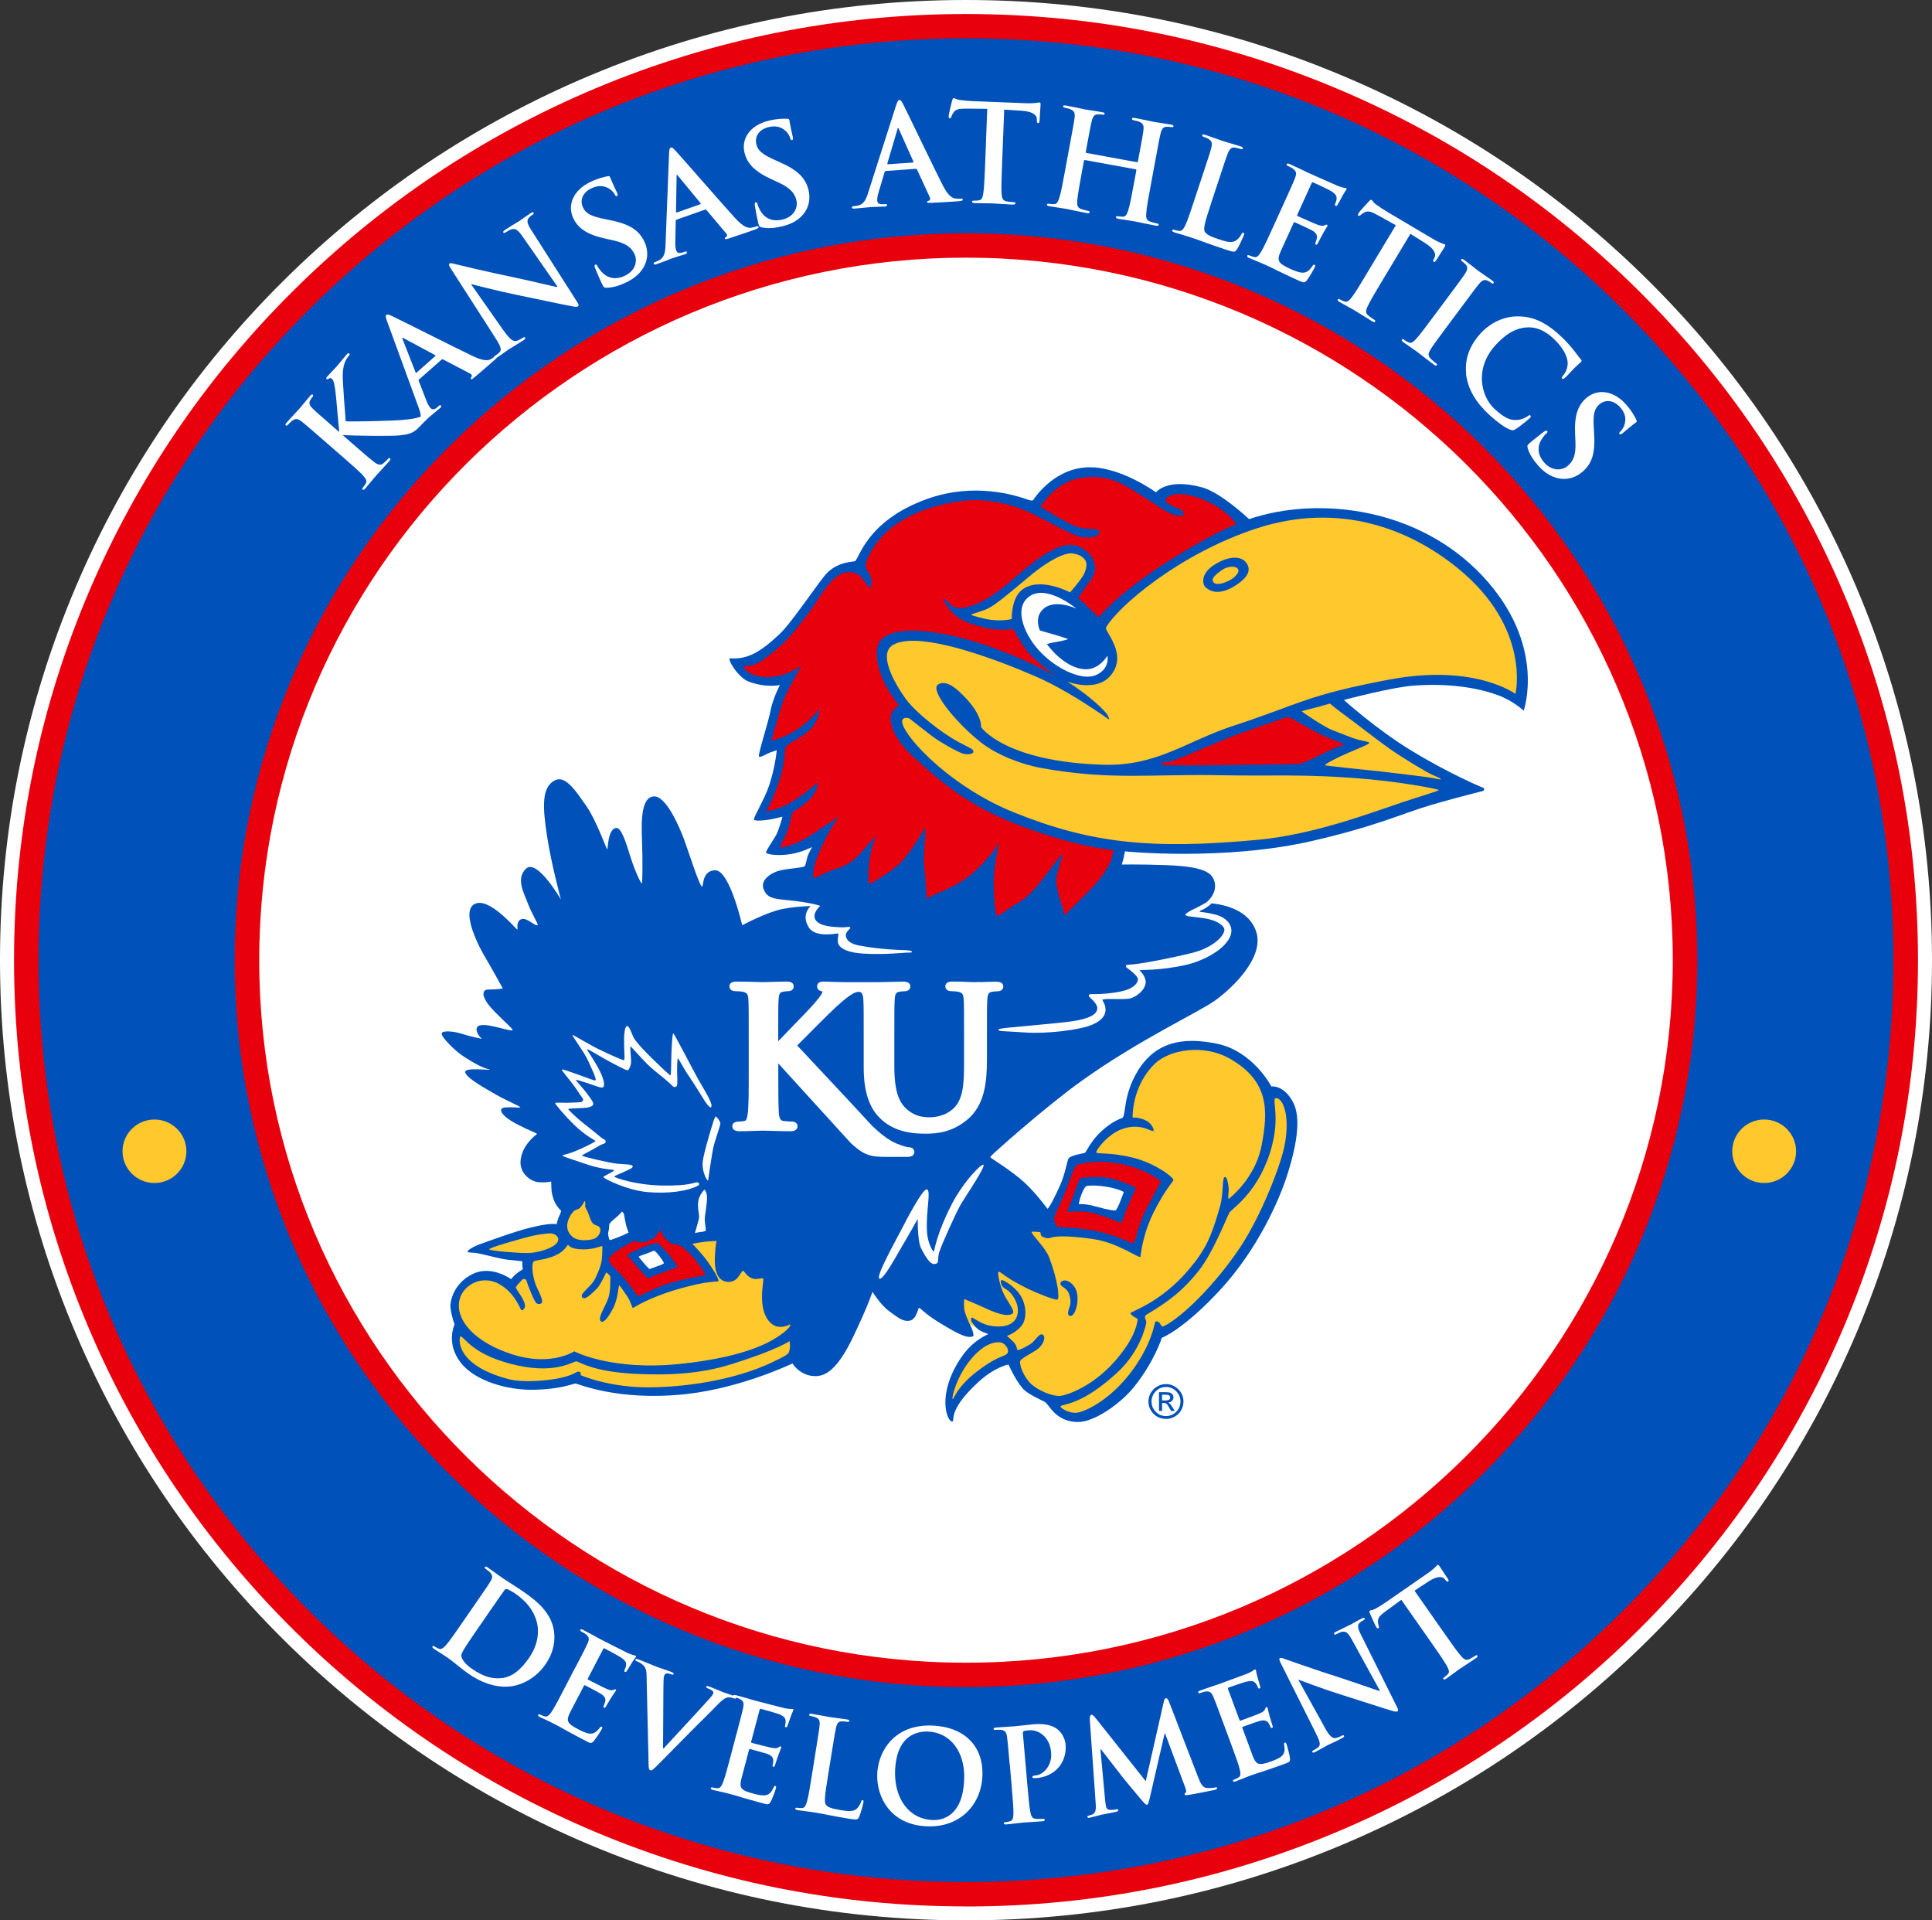<?xml version="1.0" encoding="UTF-8"?>
<svg xmlns="http://www.w3.org/2000/svg" width="161" height="160" viewBox="0 0 161 160" fill="none">
  <rect x="0" y="0" width="161" height="160" fill="#333333" stroke="none"/>
  <g clip-path="url(#clip0_716_5094)">
    <path d="M141.882 83.049C145.731 48.173 120.403 16.8 85.31 12.975C50.217 9.149 18.648 34.32 14.798 69.195C10.949 104.07 36.277 135.443 71.37 139.269C106.463 143.094 138.032 117.924 141.882 83.049Z" fill="white"></path>
    <path d="M80.5 160C69.636 160 59.09 157.885 49.162 153.708C39.575 149.681 30.966 143.913 23.58 136.567C16.188 129.22 10.39 120.67 6.331 111.143C2.128 101.271 0 90.796 0 80C0 69.204 2.128 58.724 6.331 48.857C10.384 39.33 16.188 30.774 23.58 23.433C30.972 16.087 39.575 10.325 49.162 6.292C59.096 2.115 69.636 0 80.5 0C91.364 0 101.91 2.115 111.838 6.292C121.424 10.319 130.034 16.087 137.42 23.433C144.812 30.78 150.61 39.33 154.669 48.857C158.872 58.724 161 69.204 161 80C161 90.796 158.872 101.271 154.669 111.143C150.616 120.67 144.812 129.226 137.42 136.567C130.028 143.913 121.424 149.675 111.838 153.708C101.91 157.885 91.364 160 80.5 160ZM80.5 20.603C47.543 20.603 20.732 47.248 20.732 80C20.732 112.752 47.543 139.397 80.5 139.397C113.457 139.397 140.268 112.752 140.268 80C140.268 47.248 113.457 20.603 80.5 20.603Z" fill="white"></path>
    <path d="M80.501 158.838C69.799 158.838 59.409 156.753 49.619 152.636C40.17 148.668 31.686 142.984 24.408 135.745C17.124 128.505 11.41 120.081 7.411 110.691C3.274 100.967 1.17 90.641 1.17 80C1.17 69.359 3.268 59.039 7.411 49.31C11.41 39.92 17.124 31.489 24.408 24.256C31.692 17.017 40.17 11.338 49.619 7.364C59.409 3.253 69.799 1.168 80.501 1.168C91.203 1.168 101.593 3.253 111.383 7.37C120.832 11.338 129.315 17.023 136.594 24.262C143.878 31.501 149.592 39.926 153.591 49.316C157.733 59.039 159.832 69.365 159.832 80.006C159.832 90.647 157.733 100.967 153.591 110.697C149.592 120.087 143.878 128.517 136.594 135.751C129.309 142.99 120.832 148.668 111.383 152.642C101.599 156.759 91.209 158.844 80.501 158.844V158.838ZM80.501 21.467C48.024 21.467 21.602 47.725 21.602 80C21.602 112.275 48.024 138.533 80.501 138.533C112.978 138.533 139.399 112.275 139.399 80C139.399 47.725 112.978 21.467 80.501 21.467Z" fill="#E8000D"></path>
    <path d="M80.499 156.806C59.857 156.806 40.45 148.816 25.852 134.308C11.253 119.8 3.213 100.514 3.213 80C3.213 59.486 11.253 40.199 25.852 25.691C40.45 11.183 59.857 3.193 80.499 3.193C101.141 3.193 120.548 11.183 135.147 25.691C149.746 40.199 157.786 59.486 157.786 80C157.786 100.514 149.746 119.8 135.147 134.308C120.548 148.816 101.141 156.806 80.499 156.806ZM80.499 19.435C46.895 19.435 19.556 46.604 19.556 80C19.556 113.395 46.895 140.564 80.499 140.564C114.103 140.564 141.442 113.395 141.442 80C141.442 46.604 114.103 19.435 80.499 19.435Z" fill="#0051BA"></path>
    <path d="M99.002 116.78C99.002 117.793 98.174 118.616 97.155 118.616C96.136 118.616 95.309 117.793 95.309 116.78C95.309 115.768 96.136 114.945 97.155 114.945C98.174 114.945 99.002 115.768 99.002 116.78Z" fill="white"></path>
    <path d="M98.984 116.78C98.984 117.793 98.157 118.616 97.138 118.616C96.118 118.616 95.291 117.793 95.291 116.78C95.291 115.768 96.118 114.945 97.138 114.945C98.157 114.945 98.984 115.768 98.984 116.78Z" fill="white"></path>
    <path d="M98.984 116.769C98.984 117.782 98.157 118.604 97.138 118.604C96.118 118.604 95.291 117.782 95.291 116.769C95.291 115.756 96.118 114.934 97.138 114.934C98.157 114.934 98.984 115.756 98.984 116.769Z" fill="white"></path>
    <path d="M98.986 116.78C98.986 117.793 98.159 118.616 97.139 118.616C96.12 118.616 95.293 117.793 95.293 116.78C95.293 115.768 96.12 114.945 97.139 114.945C98.159 114.945 98.986 115.768 98.986 116.78Z" fill="white"></path>
    <path d="M90.765 90.957C91.713 90.278 92.666 89.653 93.601 89.063C92.882 90.409 92.702 91.607 92.6 92.274C92.6 92.274 92.6 92.304 92.6 92.31C92.21 92.5 91.689 92.81 91.047 93.388C90.394 93.972 89.956 94.639 89.698 95.068C89.075 95.205 88.529 95.372 88.181 95.789C87.971 96.04 87.906 96.308 87.786 96.784C87.678 97.207 87.534 97.791 87.306 98.304C87.234 98.459 87.174 98.596 87.114 98.721C86.808 98.369 86.461 98 86.101 97.672C85.549 97.172 84.86 96.665 84.278 96.266C85.705 94.997 88.589 92.53 90.777 90.957H90.765ZM90.513 37.805C88.013 37.924 86.353 39.515 85.591 40.432C82.671 39.503 79.578 39.521 76.826 40.516C72.485 42.083 71.082 44.657 70.543 45.711C69.979 45.806 69.068 46.051 68.229 46.807C67.887 47.117 67.389 47.797 66.532 48.982C65.722 50.102 64.715 51.49 64.17 52.003C62.539 53.534 61.814 53.773 60.896 53.713C60.309 53.677 59.799 54.059 59.673 54.63C59.655 54.702 59.649 54.779 59.649 54.857C59.649 55.894 60.944 57.431 61.993 57.818C62.467 57.991 62.905 58.098 63.306 58.158C63.222 58.426 63.145 58.706 63.091 58.974C63.019 59.343 62.797 60.124 62.605 60.815C62.281 61.959 62.095 62.602 62.095 63.043C62.095 63.395 62.215 63.615 62.479 63.848C62.731 64.074 63.007 64.152 63.27 64.152C63.199 64.438 63.115 64.747 63.007 65.069C62.839 65.582 62.497 66.255 62.227 66.797C61.94 67.363 61.682 67.881 61.682 68.334C61.682 68.656 61.808 68.942 62.149 69.192C62.299 69.299 62.581 69.49 63.396 69.46C63.372 69.502 63.318 69.591 63.318 69.591C62.953 70.163 62.683 70.586 62.683 71.027C62.683 71.176 62.713 71.331 62.785 71.492C62.905 71.754 63.109 71.945 63.366 72.076C63.061 72.308 62.797 72.594 62.629 72.946C62.497 73.214 62.431 73.5 62.431 73.786C62.431 74.048 62.485 74.31 62.593 74.566C62.719 74.858 62.875 75.085 63.049 75.269C62.881 75.341 62.719 75.412 62.569 75.478C61.784 72.755 60.77 71.379 59.559 71.397C59.325 71.397 59.032 71.444 58.732 71.564C58.648 71.319 58.57 71.087 58.498 70.884L58.013 69.496C56.364 65.099 54.865 65.2 54.373 65.236C52.833 65.343 52.431 66.851 52.347 68.299C52.059 68.007 51.705 67.834 51.256 67.864C51.01 67.881 50.806 67.959 50.626 68.054C50.362 67.494 50.069 66.946 49.775 66.523L49.595 66.267C48.714 65.004 47.503 63.27 45.878 63.943C44.547 64.497 44.193 65.754 44.193 67.143C44.193 67.989 44.325 68.894 44.445 69.716C44.517 70.193 44.607 70.706 44.709 71.218C44.601 71.182 44.499 71.141 44.391 71.129C43.869 71.063 43.378 71.23 43.006 71.599C42.461 72.147 42.281 72.749 42.281 73.333C42.281 74.066 42.568 74.769 42.778 75.275C42.778 75.275 42.892 75.555 42.904 75.591C42.886 75.603 42.868 75.609 42.85 75.621C41.825 74.674 40.332 73.619 39.007 74.334C38.545 74.578 38.228 74.99 38.084 75.52C38.024 75.734 38 75.961 38 76.199C38 77.814 39.187 79.851 39.451 80.292C39.583 80.513 39.84 80.966 40.104 81.43C39.786 81.543 39.457 81.77 39.271 82.235C39.193 82.425 39.157 82.622 39.157 82.812C39.157 83.349 39.427 83.873 39.769 84.332C39.349 84.415 39.007 84.642 38.779 85.059C38.096 84.844 36.279 84.409 35.764 85.649C35.704 85.792 35.68 85.935 35.68 86.084C35.68 87.162 37.131 88.33 37.772 88.788C37.688 88.955 37.634 89.128 37.634 89.313C37.634 89.396 37.64 89.48 37.658 89.563C37.826 90.373 38.665 90.975 40.494 92.012C40.494 92.012 40.59 92.072 40.686 92.125C40.674 92.161 40.656 92.191 40.65 92.232C40.632 92.328 40.62 92.423 40.62 92.518C40.62 93.68 42.155 94.461 42.688 94.729C42.688 94.729 42.784 94.776 42.916 94.836C42.544 95.396 42.311 95.992 42.257 96.635C42.251 96.713 42.245 96.79 42.245 96.862C42.245 98.351 43.474 99.472 44.703 99.603C44.703 99.603 44.775 99.609 44.889 99.615C44.919 99.775 44.967 99.942 45.044 100.204C45.044 100.21 45.164 100.538 45.38 100.907C45.014 100.955 44.565 101.038 43.995 101.176C42.79 101.467 41.063 102.087 40.14 102.421L39.685 102.582C38.012 103.166 37.898 103.857 37.856 104.089C37.844 104.149 37.844 104.214 37.844 104.274C37.844 104.625 38.006 104.965 38.294 105.185C38.378 105.251 38.468 105.299 38.551 105.34C37.035 106.246 36.405 107.771 36.405 108.826C36.405 108.951 36.411 109.064 36.429 109.171C36.507 109.684 36.603 110.065 36.687 110.339C36.597 110.661 36.525 111.036 36.525 111.465C36.525 112.293 36.765 113.276 37.514 114.23C39.031 116.154 42.137 116.959 44.547 116.899C46.376 116.857 47.401 116.571 47.922 116.422C50.752 117.346 53.912 117.632 57.311 117.257C60.938 116.857 64.284 115.57 65.746 114.945C66.232 115.356 66.922 115.725 67.797 115.761C69.919 115.85 71.196 113.777 72.162 111.739C72.533 110.953 72.821 110.321 73.043 109.803C73.163 109.916 73.289 110.023 73.415 110.119L73.654 110.297C74.29 110.768 75.003 111.304 76.005 111.126C76.406 111.054 76.706 110.863 76.928 110.637C77.168 110.81 77.438 110.995 77.785 111.203L77.929 111.292C78.439 111.602 78.936 111.9 79.416 112.127C79.326 112.246 79.236 112.359 79.146 112.49C78.007 114.176 77.647 115.678 77.647 116.828C77.647 117.674 77.845 118.329 78.067 118.728C78.505 119.509 79.134 119.562 79.386 119.556C79.494 119.556 80.465 119.479 80.543 118.341C80.585 117.68 81.46 116.732 82.186 116.053C82.683 115.588 83.127 115.29 83.481 115.1C83.715 115.517 84.014 115.999 84.35 116.387C84.818 116.929 85.579 117.304 86.137 117.584C86.137 117.584 86.317 117.68 86.413 117.727C86.449 117.775 86.496 117.829 86.496 117.829C86.934 118.395 87.846 119.568 89.8 119.592C91.76 119.61 94.219 117.674 95.34 116.291C96.695 114.617 97.408 113.032 97.708 112.27C98.499 111.847 100.148 110.768 102.486 108.242C106.329 104.089 108.02 99.221 108.32 98.292C108.931 96.379 109.237 94.836 109.237 93.597C109.237 92.739 109.093 92.024 108.799 91.434C108.194 90.201 107.336 89.67 106.629 89.486C105.982 88.497 104.327 86.417 101.611 85.869C100.885 85.72 100.214 85.654 99.579 85.637C100.634 85.059 101.419 84.618 101.893 84.284C102.342 83.962 105.922 81.323 105.922 78.386C105.922 78.04 105.874 77.689 105.76 77.337C105.184 75.508 103.601 74.727 102.306 74.388C102.348 74.215 102.372 74.03 102.372 73.84C102.372 73.685 102.354 73.518 102.324 73.351C102.228 72.868 102.025 72.487 101.731 72.183C104.117 72.064 106.899 71.784 109.585 71.164C113.332 70.3 115.52 69.532 117.277 68.918C118.074 68.638 118.77 68.394 119.495 68.179C121.198 67.673 122.541 67.333 123.26 67.148C123.974 66.964 124.052 66.946 124.231 66.827C124.591 66.588 124.807 66.189 124.807 65.766C124.807 65.742 124.807 65.719 124.807 65.689C124.777 65.248 124.525 64.867 124.118 64.664L123.944 64.587C121.635 63.603 119.549 62.424 118.206 61.608C116.779 60.738 115.406 59.707 114.387 58.891C115.61 58.605 117.079 58.301 117.972 58.241C121.396 58.009 123.596 58.67 124.387 58.968C125.479 59.379 126.168 60.023 126.174 60.029L127.427 61.214L128.015 59.6C128.104 59.349 130.143 53.415 124.345 47.23C118.698 41.207 110.196 40.319 104.369 42.017C103.541 41.29 101.857 39.926 100.484 39.544C98.379 38.967 97.066 39.276 96.305 39.675C95.166 38.972 92.804 37.721 90.525 37.828" fill="white"></path>
    <path d="M51.304 101.468C50.999 101.712 50.771 101.939 50.771 102.034C50.771 102.129 50.753 102.487 50.693 102.654C50.639 102.82 50.747 103.297 50.825 103.315C50.903 103.333 51.227 103.184 51.586 103.053C51.946 102.922 52.384 102.695 52.384 102.695C52.384 102.695 52.234 102.32 52.174 102.076C52.114 101.831 52.024 101.319 52 101.188C51.982 101.057 51.832 100.944 51.832 100.944C51.832 100.944 51.604 101.23 51.298 101.474L51.304 101.468ZM58.193 100.056C58.097 100.699 58.307 101.224 58.247 101.51C58.193 101.79 57.905 102.737 57.905 102.737C57.905 102.737 58.097 102.683 58.397 102.648C58.715 102.612 58.793 102.57 58.817 102.493C58.835 102.415 58.727 101.849 58.727 101.587C58.727 101.325 58.853 100.717 58.913 100.02C58.967 99.323 58.703 99.115 58.703 99.115C58.703 99.115 58.265 99.549 58.193 100.056ZM124.784 57.908C123.639 57.479 121.283 56.883 117.901 57.115C116.025 57.241 111.99 58.319 111.99 58.319C111.99 58.319 114.67 60.75 117.619 62.543C120.989 64.587 123.495 65.588 123.615 65.648C123.735 65.707 123.681 65.838 123.615 65.886C123.543 65.934 121.798 66.321 119.178 67.095C116.762 67.81 114.7 68.835 109.334 70.069C102.007 71.755 93.758 70.944 93.746 70.933C93.734 70.921 93.698 71.224 93.638 71.481C93.578 71.737 93.476 72.017 93.488 72.029C93.5 72.041 94.849 71.993 97.199 72.082C100.329 72.201 101.06 72.702 101.228 73.548C101.426 74.579 100.455 75.24 100.455 75.24C100.455 75.24 103.92 75.192 104.693 77.659C105.371 79.816 102.613 82.396 101.246 83.367C99.885 84.338 94.879 86.656 90.131 90.058C87.037 92.275 82.654 96.201 82.594 96.308C82.534 96.415 82.499 96.38 82.57 96.457C82.642 96.541 84.327 97.565 85.346 98.501C86.347 99.418 87.289 100.717 87.289 100.717C87.289 100.717 87.463 100.699 88.338 98.763C88.782 97.774 88.938 96.642 89.057 96.505C89.297 96.219 90.364 96.106 90.436 96.034C90.508 95.963 90.976 94.968 91.815 94.223C92.649 93.472 93.194 93.275 93.518 93.144C93.848 93.013 93.548 91.303 94.813 89.23C96.318 86.757 98.632 86.394 101.39 86.954C104.424 87.568 105.946 90.517 105.946 90.517C105.946 90.517 107.032 90.368 107.793 91.917C108.339 93.019 108.207 94.974 107.253 97.947C106.636 99.877 104.873 104.018 101.666 107.486C98.584 110.816 96.815 111.466 96.815 111.466C96.815 111.466 96.204 113.45 94.471 115.595C93.47 116.834 91.27 118.49 89.819 118.478C87.966 118.461 87.451 117.048 87.097 116.828C86.743 116.608 85.658 116.185 85.214 115.666C84.579 114.921 84.039 113.688 84.039 113.688C84.039 113.688 82.888 113.873 81.431 115.237C78.865 117.638 79.633 118.425 79.351 118.437C78.919 118.455 78.02 116.185 80.094 113.11C81.126 111.579 82.343 111.204 82.343 111.156C82.343 111.108 81.869 111.031 81.503 110.745C81.114 110.441 80.988 110.149 81 110.191L80.706 110.06C80.706 110.06 81.281 111.239 81.084 111.335C80.55 111.597 79.393 110.864 78.374 110.256C77.031 109.446 76.701 108.963 76.593 108.969C76.485 108.981 76.395 109.929 75.808 110.036C75.22 110.143 74.788 109.744 74.081 109.231C73.374 108.713 72.702 107.623 72.702 107.623C72.702 107.623 72.468 108.493 71.149 111.275C69.83 114.057 68.835 114.701 67.852 114.653C66.623 114.6 66.041 113.599 66.041 113.599C66.041 113.599 61.808 115.642 57.198 116.149C51.538 116.774 48.169 115.285 47.965 115.273C47.761 115.261 46.856 115.738 44.53 115.791C42.371 115.845 39.638 115.106 38.408 113.551C37.113 111.907 37.887 110.34 37.887 110.34C37.887 110.34 37.683 109.911 37.545 109.011C37.461 108.451 37.809 106.896 39.416 106.133C40.98 105.388 42.593 106.58 42.593 106.58C42.593 106.58 42.791 106.312 43.043 106.115C43.289 105.919 43.559 105.764 43.559 105.764C43.559 105.764 43.541 105.555 43.529 105.388C43.517 105.222 43.529 105.085 43.529 105.085C43.529 105.085 43.013 105.025 42.377 104.965C41.742 104.906 40.435 104.542 39.931 104.441C39.428 104.334 39.086 104.393 38.978 104.31C38.87 104.227 39.38 103.875 40.051 103.643C40.723 103.41 42.875 102.6 44.26 102.266C46.035 101.837 46.382 102.004 46.382 102.004C46.382 102.004 46.466 101.617 46.568 101.396C46.676 101.176 46.778 100.878 46.766 100.878C46.754 100.878 46.292 100.455 46.118 99.877C45.939 99.287 45.963 99.353 45.933 98.441C45.933 98.441 45.471 98.56 44.824 98.489C44.176 98.417 43.295 97.726 43.379 96.725C43.498 95.325 44.722 94.539 44.746 94.479C44.77 94.419 44.278 94.276 43.205 93.728C42.018 93.126 41.712 92.68 41.76 92.459C41.808 92.239 42.239 92.257 42.617 92.257C42.995 92.257 43.325 92.316 43.361 92.257C43.397 92.197 42.036 91.613 41.424 91.25C40.813 90.886 38.876 89.873 38.768 89.343C38.678 88.896 40.867 89.188 40.831 89.123C40.795 89.051 40.471 89.206 38.684 88.056C37.863 87.526 36.706 86.34 36.814 86.078C36.904 85.858 37.755 85.893 38.54 86.15C39.206 86.37 40.159 86.555 40.159 86.555C40.159 86.555 39.572 86.036 39.745 85.619C40.021 84.964 42.563 86.019 42.713 85.828C42.779 85.744 42.173 85.256 41.238 84.308C40.309 83.361 40.225 82.873 40.315 82.652C40.429 82.372 40.753 82.462 41.094 82.438C41.436 82.414 41.904 82.39 41.886 82.33C41.862 82.271 40.753 80.281 40.411 79.721C40.069 79.161 38.331 75.973 39.542 75.324C40.747 74.674 43.007 77.433 43.103 77.445C43.199 77.457 42.941 76.789 43.439 76.587C43.906 76.396 44.602 77.236 44.818 77.063C44.871 77.022 44.326 76.158 43.972 75.228C43.63 74.335 42.995 73.214 43.816 72.392C44.74 71.469 46.742 74.948 46.742 74.948C46.742 74.948 45.897 71.802 45.573 69.568C45.267 67.471 45.033 65.516 46.328 64.98C47.18 64.629 48.073 66.035 48.87 67.167C49.668 68.305 50.543 70.748 50.603 70.772C50.663 70.795 50.639 69.032 51.358 68.984C51.76 68.954 52.132 70.075 52.51 71.302C52.959 72.756 53.439 73.62 53.487 73.62C53.535 73.62 53.571 71.773 53.499 69.991C53.427 68.216 53.475 66.428 54.476 66.357C55.477 66.285 56.556 68.752 56.988 69.89C57.42 71.046 58.277 73.834 58.511 73.864C58.631 73.876 58.475 72.529 59.602 72.511C60.807 72.493 61.85 77.093 61.85 77.093C61.85 77.093 63.841 76.015 65.208 75.735C66.707 75.431 68.385 75.49 68.385 75.49C68.385 75.49 67.996 75.294 66.359 75.079C64.722 74.871 64.027 74.99 63.649 74.126C63.301 73.322 64.266 72.72 64.956 72.535C65.484 72.392 66.898 72.285 67.03 72.196C67.162 72.1 67.222 71.528 67.33 71.266C67.438 70.986 67.672 70.569 67.672 70.569C67.672 70.569 66.821 71.034 65.777 71.177C64.578 71.344 63.877 71.135 63.841 71.052C63.781 70.915 64.476 69.973 64.71 69.508C64.944 69.038 65.208 68.043 65.208 68.043C65.208 68.043 64.554 68.21 64.141 68.281C63.727 68.353 63.002 68.424 62.84 68.311C62.702 68.21 63.727 66.583 64.099 65.433C64.632 63.795 64.728 62.502 64.728 62.502C64.728 62.502 64.362 62.639 64.171 62.698C63.985 62.758 63.367 63.145 63.247 63.038C63.127 62.931 64.039 60.148 64.213 59.201C64.386 58.254 64.986 57.074 64.986 57.074C64.986 57.074 63.889 57.342 62.402 56.794C61.485 56.454 60.555 54.834 60.837 54.851C62.264 54.947 63.307 54.387 64.956 52.838C66.065 51.795 68.385 48.214 69.003 47.654C69.992 46.76 71.131 46.82 71.251 46.754C71.605 46.552 72.204 43.4 77.228 41.583C81.18 40.153 84.627 41.261 85.718 41.654C85.946 41.738 86.09 41.678 86.09 41.678C86.09 41.678 87.684 39.074 90.586 38.937C93.302 38.806 96.336 41.023 96.336 41.023C96.336 41.023 97.217 39.795 100.191 40.611C101.762 41.046 104.088 43.251 104.088 43.251C109.951 41.279 118.261 42.351 123.537 47.982C128.933 53.737 126.972 59.213 126.972 59.213C126.972 59.213 126.151 58.414 124.802 57.908" fill="#0051BA"></path>
    <path d="M111.929 61.97C111.863 61.922 110.79 61.565 109.86 61.088C109.099 60.707 107.63 59.855 107.63 59.855C107.63 59.855 107.384 59.694 107.09 59.795C106.077 60.141 104.099 60.826 103.008 61.225C101.892 61.63 99.039 62.893 98.475 63.096C97.906 63.299 97.714 63.442 97.534 63.447C97.048 63.465 96.64 63.596 96.886 63.745C96.928 63.769 99.998 63.793 102.054 63.745C104.524 63.698 107.894 63.68 108.164 63.656C108.499 63.626 109.033 63.4 110.178 62.822C111.353 62.226 111.605 62.19 111.809 62.125C112.121 62.029 111.941 61.964 111.941 61.964" fill="#E8000D"></path>
    <path d="M103.012 43.662C103.012 43.662 102.359 42.577 100.626 41.779C99.433 41.231 98.522 41.118 98.012 41.171C97.616 41.219 97.143 41.41 97.125 41.678C97.113 41.833 97.365 41.987 97.73 42.172C98.174 42.393 98.474 42.446 98.534 42.565C98.594 42.679 98.696 42.947 98.6 42.959C98.114 43.018 97.568 42.816 97.299 42.667C96.615 42.291 95.026 41.171 93.887 40.534C92.73 39.878 91.573 39.557 89.918 39.849C87.904 40.206 86.705 42.226 86.705 42.226C86.705 42.226 87.994 43.018 88.791 43.447C89.535 43.846 89.852 43.972 90.434 44.031C91.016 44.091 91.579 44.085 91.627 44.258C91.663 44.407 91.363 44.764 90.925 44.77C89.798 44.782 90.086 44.883 86.321 42.947C82.976 41.231 80.194 41.737 80.14 41.743C79.768 41.803 76.171 42.166 73.827 44.377C72.568 45.568 72.1 46.909 72.136 47.135C72.202 47.558 72.412 47.654 72.55 48.029C72.67 48.357 72.664 48.982 72.478 48.953C72.238 48.911 71.86 47.695 70.883 47.678C70.355 47.666 69.612 47.642 68.161 49.936C67.208 51.437 65.937 52.927 65.427 53.445C64.918 53.963 63.503 55.125 63.053 55.292C62.196 55.614 62.022 55.411 61.968 55.513C61.908 55.614 62.388 56.317 63.664 56.412C65.331 56.537 66.662 55.495 66.734 55.536C66.764 55.554 65.613 57.473 65.301 58.319C64.954 59.254 64.834 59.874 64.648 60.428C64.474 60.952 64.372 61.5 64.264 61.679C64.21 61.775 65.667 61.357 66.65 60.63C67.795 59.785 68.317 59.028 68.317 59.028C68.317 59.028 68.239 60.249 67.262 61C66.338 61.703 65.691 61.929 65.451 62.269C65.409 62.329 65.391 63.61 65.049 64.718C64.444 66.678 63.844 67.572 63.844 67.572C63.844 67.572 64.828 67.56 66.213 66.666C67.555 65.796 68.125 65.189 68.125 65.189C68.125 65.189 68.239 65.933 67.286 66.767C66.488 67.459 66.129 67.584 66.045 67.691C66.003 67.751 65.817 68.674 65.643 69.174C65.385 69.907 64.936 70.485 65.001 70.581C65.073 70.682 66.356 70.426 67.825 69.419C68.809 68.746 69.906 68.048 69.906 68.048C69.906 68.048 69.18 69.02 68.665 70.14C68.023 71.516 67.705 72.279 67.783 73.178C67.783 73.232 68.683 72.731 69.492 72.451C70.116 72.237 70.865 72.04 71.704 71.093C72.316 70.414 73.011 69.592 73.011 69.592C73.011 69.592 72.64 70.515 72.496 71.385C72.352 72.255 72.328 73.536 72.436 73.649C72.49 73.709 74.558 72.457 75.194 71.731C76.195 70.593 77.052 69.002 77.052 69.002C77.052 69.002 77.112 69.091 77.124 69.192C77.136 69.294 76.944 71.296 77.004 72.022C77.082 72.904 77.124 73.137 77.19 74.281C77.208 74.585 77.172 74.805 77.244 74.847C77.316 74.888 77.424 74.733 77.712 74.602C77.999 74.471 79.918 73.762 80.979 72.821C82.85 71.165 83.251 70.134 83.251 70.134C83.251 70.134 82.85 72.225 82.82 72.97C82.772 74.197 82.922 76.187 83.072 76.288C83.216 76.39 83.851 75.788 84.654 75.335C85.044 75.115 85.805 74.716 87.064 73.023C87.856 71.957 88.438 71.206 88.533 71.182C88.629 71.159 88.018 72.785 88.012 73.321C88.012 73.917 88.3 74.871 88.449 75.288C88.569 75.615 88.599 75.794 88.701 76.259C88.701 76.259 90.104 74.906 90.962 74.007C92.898 71.975 92.778 70.825 92.778 70.825C89.9 70.509 87.172 69.574 85.476 68.966C81.027 67.363 78.557 65.338 75.985 62.936C74.492 61.542 73.995 60.13 74.312 59.397C74.498 58.968 74.936 58.795 74.936 58.795C74.936 58.795 72.772 56.275 73.101 54.011C73.293 52.682 75.206 52.164 78.761 52.843C83.305 53.713 87.922 56.275 87.922 56.275C87.922 56.275 86.171 55.066 85.488 54.112C84.804 53.159 84.457 52.408 84.457 52.408C84.457 52.408 83.269 52.599 82.028 52.277C80.781 51.956 79.606 51.717 78.719 50.168C78.449 49.697 78.797 49.87 79.181 50.359C79.211 50.394 79.486 50.639 79.882 50.663C80.38 50.692 81.879 50.454 84.109 48.512C86.435 46.492 88.413 44.967 89.798 45.503C91.177 46.039 91.675 47.326 90.86 48.381C90.044 49.435 89.858 49.87 89.858 49.87C89.858 49.87 90.164 50.061 90.614 50.52C91.063 50.984 91.561 51.431 91.561 51.431C91.561 51.431 93.144 49.453 97.101 46.921C101.058 44.395 103.006 43.686 103.006 43.686" fill="#E8000D"></path>
    <path d="M94.66 98.964C94.576 98.881 93.203 98.285 92.34 98.13C91.524 97.987 90.091 98.118 90.019 98.16C89.947 98.202 89.606 99.155 89.474 99.548C89.342 99.942 88.934 100.883 88.964 100.937C89.06 101.08 89.815 100.74 91.218 101.109C92.429 101.431 93.359 101.89 93.425 101.902C93.491 101.914 93.712 101.133 94.006 100.454C94.234 99.912 94.576 99.155 94.618 99.096C94.66 99.036 94.66 98.964 94.66 98.964ZM96.656 98.625C96.584 98.726 95.901 100.007 95.475 100.847C94.75 102.277 94.648 103.522 94.408 103.594C94.3 103.63 93.125 102.939 91.398 102.575C90.049 102.295 88.233 102.235 88.167 102.224C88.107 102.212 88.071 102.14 88.035 102.069C87.993 101.997 87.921 101.872 87.903 101.842C87.885 101.812 87.861 101.747 87.849 101.675C87.837 101.604 87.861 101.419 87.879 101.324C87.897 101.234 88.73 99.495 88.91 98.97C89.084 98.446 89.552 97.171 89.695 97.088C89.839 97.004 91.212 96.54 93.479 96.992C95.109 97.32 96.566 98.178 96.728 98.464C96.728 98.464 96.728 98.518 96.656 98.619" fill="#E8000D"></path>
    <path d="M55.608 104.363C55.29 104.023 54.834 103.558 54.762 103.547C54.69 103.535 53.911 103.767 53.575 103.91C53.239 104.053 52.304 104.494 52.274 104.542C52.244 104.589 52.772 105.161 53.113 105.566C53.425 105.948 53.929 106.478 53.983 106.49C54.037 106.502 54.894 106.126 55.242 106.013C55.59 105.9 56.459 105.566 56.483 105.56C56.507 105.56 55.919 104.702 55.608 104.369V104.363ZM58.761 106.222C58.647 106.311 57.16 106.478 55.644 106.961C54.546 107.312 53.221 108.033 53.161 108.003C53.101 107.973 52.622 107.163 51.77 106.222C50.913 105.28 50.841 105.471 50.739 104.893C50.715 104.756 51.135 104.375 51.836 103.946C52.538 103.523 52.892 103.38 52.892 103.38C52.892 103.38 53.059 103.481 53.413 103.523C53.617 103.547 54.294 103.344 54.516 103.13C54.81 102.844 54.954 102.51 55.098 102.546C55.176 102.569 55.164 102.689 55.17 102.802C55.176 102.915 55.638 103.433 55.967 103.624C56.105 103.707 56.285 103.636 56.579 103.731C56.669 103.761 57.088 104.059 57.502 104.47C58.132 105.09 58.821 106.18 58.773 106.222" fill="#E8000D"></path>
    <path d="M90.499 46.818C90.284 46.246 89.6 46.139 89.312 46.103C89.025 46.068 87.891 46.246 85.661 48.123C83.431 50 82.748 50.536 82.136 50.787C81.524 51.037 80.877 51.162 80.949 51.233C81.021 51.305 82.082 51.585 82.586 51.645C83.683 51.77 84.312 51.573 84.312 51.573C84.312 51.573 84.258 49.911 85.104 49.196C86.567 47.956 89.168 49.357 89.168 49.357C89.168 49.357 90.122 48.29 90.356 47.784C90.643 47.158 90.499 46.818 90.499 46.818Z" fill="#FFC82D"></path>
    <path d="M110.837 58.617C110.837 58.617 110.243 58.79 109.8 58.909C109.356 59.034 108.469 59.225 108.493 59.279C108.517 59.326 110.363 60.577 111.005 60.822C111.646 61.066 112.779 61.531 113.175 61.632C113.571 61.727 114.11 61.805 114.11 61.9C114.11 61.995 113.373 62.293 112.384 62.71C111.4 63.127 110.411 63.664 110.411 63.741C110.411 63.819 113.589 64.111 115.118 64.283C116.646 64.456 118.595 64.701 119.087 64.772C119.578 64.843 120.094 64.992 120.07 64.921C120.046 64.849 119.872 64.772 119.356 64.552C118.841 64.331 116.868 63.133 115.783 62.371C114.698 61.608 112.875 60.166 112.162 59.654C111.448 59.142 110.831 58.623 110.831 58.623" fill="#FFC82D"></path>
    <path d="M101.423 46.92C99.883 47.766 100.272 48.767 100.44 48.91C100.614 49.053 101.339 49.797 102.91 48.814C104.481 47.831 104.031 47.152 103.87 46.908C103.642 46.562 102.91 46.103 101.417 46.92H101.423ZM92.292 59.569C92.166 59.336 91.009 58.097 88.935 56.786C88.935 56.786 91.327 57.728 92.544 56.292C94.049 54.516 91.999 52.574 92.172 52.276C93.162 50.542 98.246 46.157 104.667 44.042C111.55 41.778 117.431 44.03 121.52 47.372C127.611 52.359 126.286 57.817 126.286 57.817C126.286 57.817 122.923 55.279 115.788 56.619C108.816 57.93 108.42 58.627 102.736 60.486C98.881 61.749 96.441 63.841 91.975 63.716C83.743 63.483 81.759 60.587 81.759 60.587C81.759 60.587 81.885 59.551 80.302 57.978C79.912 57.591 78.971 56.584 78.197 57.013C77.394 57.459 79.69 60.236 81.723 61.839C83.036 62.876 85.05 63.68 86.849 64.002C92.64 65.038 95.968 64.466 101.765 64.591C105.866 64.681 108.69 64.448 113.93 64.913C116.999 65.187 119.901 65.753 119.901 65.825C119.901 65.896 118.48 66.301 116.808 66.862C114.343 67.684 109.541 69.531 104.817 69.972C95.812 70.812 90.824 70.222 84.57 67.719C78.761 65.396 74.726 60.695 75.218 59.95C75.374 59.706 75.775 59.855 75.775 59.855C75.775 59.855 76.998 60.802 77.61 61.285C78.221 61.767 79.882 62.709 80.29 62.804C80.757 62.911 81.123 62.774 81.117 62.661C81.099 62.393 81.051 62.447 79.912 61.839C78.311 60.981 76.447 59.408 75.697 58.514C75.194 57.906 72.921 54.629 74.402 53.742C77.016 52.181 86.159 56.28 86.879 56.619C88.773 57.519 90.524 58.639 92.442 59.962C92.442 59.962 92.388 59.736 92.298 59.569" fill="#FFC82D"></path>
    <path d="M101.825 47.492C101.352 47.838 100.854 48.213 101.13 48.523C101.412 48.833 102.131 48.517 102.443 48.368C102.749 48.219 103.372 47.718 103.162 47.409C102.976 47.129 102.299 47.152 101.825 47.498" fill="#FFC82D"></path>
    <path d="M106.01 95.433C104.997 99.281 102.683 100.67 102.455 101.027C102.281 101.301 101.076 104.417 99.859 105.919C98.66 107.408 97.557 108.344 95.584 109.506C95.236 109.708 95.542 109.982 95.53 110.155C95.518 110.328 95.069 112.55 93.108 114.356C90.104 117.12 88.6 116.947 88.384 117.162C88.288 117.257 89.007 117.77 89.727 117.704C90.422 117.639 92.64 116.596 94.463 114.04C95.914 112.002 96.184 110.447 96.208 110.34C96.262 110.09 96.34 110.012 96.579 110.167C96.675 110.227 96.789 110.566 96.897 110.525C97.892 110.155 100.656 107.82 103.144 104.227C104.961 101.611 106.616 97.387 106.999 95.659C107.533 93.24 107.011 91.679 106.442 91.506C105.812 91.315 106.73 92.656 106.004 95.433" fill="#FFC82D"></path>
    <path d="M83.496 111.877C83.251 111.788 82.267 111.686 81.008 113.134C79.743 114.582 79.287 116.435 79.383 116.56C79.473 116.685 79.617 115.625 81.494 114.207C83.376 112.789 83.76 113.092 83.982 112.699C84.09 112.508 83.868 112.02 83.496 111.883" fill="#FFC82D"></path>
    <path d="M48.729 100.066C48.681 100.078 48.49 100.555 48.25 100.698C48.01 100.847 47.986 100.734 47.758 100.972C47.53 101.21 46.805 102.277 47.704 103.045C48.196 103.463 49.125 103.337 49.491 103.218C49.857 103.093 50.144 102.611 49.994 102.313C49.857 102.039 49.563 102.152 49.359 101.872C49.155 101.592 49.107 101.246 48.969 100.954C48.831 100.662 48.741 100.579 48.765 100.442C48.813 100.18 48.729 100.066 48.729 100.066Z" fill="#FFC82D"></path>
    <path d="M45.758 102.761C45.38 102.797 44.757 102.839 43.593 103.166C42.43 103.494 40.77 103.959 40.77 104.096C40.77 104.209 43.174 104.418 43.983 104.4C45.062 104.376 46.315 103.881 46.489 103.428C46.657 102.976 46.135 102.725 45.758 102.761Z" fill="#FFC82D"></path>
    <path d="M50.871 106.342C50.871 106.342 50.589 106.026 50.529 106.026C50.469 106.026 50.097 107.033 49.684 107.42C49.276 107.807 48.725 108.391 48.509 108.076C48.293 107.76 49.294 107.206 49.612 106.503C49.93 105.8 50.157 105.335 50.181 104.566C50.205 103.798 50.229 103.839 50.145 103.827C50.068 103.816 49.45 104.107 48.605 104.096C47.466 104.078 47.442 103.756 47.34 103.732C47.238 103.708 47.124 104.286 46.063 104.691C45.235 105.013 44.594 104.965 44.456 105.12C44.318 105.281 44.318 106.103 44.606 106.932C44.804 107.504 45.439 108.493 45.061 108.618C44.666 108.749 44.558 108.445 44.162 107.486C43.892 106.836 43.88 106.658 43.832 106.616C43.784 106.568 43.629 106.55 43.551 106.592C43.473 106.64 43.047 107.134 42.993 107.224C42.939 107.313 43.281 107.754 43.413 107.968C43.551 108.183 43.856 108.737 43.718 108.963C43.581 109.19 43.491 109.214 43.413 109.112C43.335 109.011 42.897 107.718 41.602 106.985C40.121 106.145 38.413 107.116 38.251 108.522C38.065 110.143 39.696 111.877 42.669 112.836C45.925 113.885 47.855 112.586 47.855 112.586C47.855 112.586 50.883 114.23 56.651 113.64C62.55 113.039 64.57 111.579 65.218 111.09C65.847 110.62 65.925 110.334 65.841 110.352C65.763 110.375 64.894 110.864 64.223 110.226C63.018 109.088 63.713 106.616 63.599 106.526C63.485 106.437 63.173 106.616 62.826 106.55C62.232 106.437 62.028 105.871 61.914 105.883C61.711 105.907 61.525 106.89 60.613 106.801C59.876 106.729 59.534 106.032 59.57 104.816C59.606 103.792 59.714 103.398 59.714 103.398C59.714 103.398 59.246 103.398 58.767 103.458C58.287 103.512 57.694 103.631 57.694 103.631C57.694 103.631 58.425 104.364 58.881 104.989C59.336 105.609 59.93 106.55 59.87 106.735C59.834 106.848 59.222 106.598 56.279 107.474C53.965 108.165 52.825 108.951 52.748 108.975C52.669 108.999 52.598 108.499 52.28 108.022C51.962 107.545 51.644 107.092 51.596 107.092C51.548 107.092 51.495 108.207 51.123 108.94C50.733 109.708 50.313 110.274 50.08 110.095C49.762 109.845 50.409 108.94 50.703 108.123C50.913 107.545 50.853 106.324 50.853 106.324" fill="#FFC82D"></path>
    <path d="M65.799 111.734C65.799 111.734 64.858 112.431 61.039 113.635C59.036 114.266 56.638 114.665 52.801 114.457C49.378 114.266 48.322 113.48 48.041 113.426C47.783 113.378 46.254 114.636 42.459 113.605C39.389 112.771 38.808 111.531 38.382 111.329C38.28 111.281 37.693 113.676 42.393 114.91C43.682 115.249 46.122 115.005 47.105 114.707C47.903 114.469 48.047 114.296 48.113 114.29C48.227 114.272 48.383 114.29 48.383 114.367C48.383 114.445 48.395 114.576 48.395 114.576C48.395 114.576 50.799 115.648 54.294 115.589C57.795 115.529 61.506 114.832 64.234 113.557C65.595 112.92 65.685 112.795 65.733 112.687C65.781 112.58 65.847 112.276 65.835 112.145C65.823 112.014 65.799 111.734 65.799 111.734Z" fill="#FFC82D"></path>
    <path d="M88.373 106.906C88.295 107.186 88.883 107.258 89.075 107.776C89.272 108.312 89.194 108.622 89.188 108.682C89.171 108.873 88.775 109.629 89.206 109.641C89.674 109.653 90.094 107.937 89.506 107.174C88.985 106.495 88.439 106.644 88.373 106.906ZM102.384 98.988C102.36 98.618 102.252 98.052 102.085 98.064C101.809 98.082 101.995 99.345 101.665 100.525C100.951 103.045 100.472 104.1 99.117 105.721C96.695 108.61 94.147 109.278 94.201 109.427C94.278 109.635 94.8 109.873 94.8 109.873C94.8 109.873 94.83 110.791 93.757 112.334C91.719 115.26 89.182 116.159 88.415 116.296C88.049 116.362 86.988 116.141 86.071 115.432C85.489 114.986 84.998 114.026 85.004 113.454C85.004 113.216 85.759 112.876 86.365 112.477C86.934 112.096 87.18 111.423 86.922 111.22C86.622 110.982 86.293 111.721 85.873 111.983C85.459 112.245 84.8 112.578 84.77 112.459C84.716 112.275 84.734 112.078 84.404 111.756C84.14 111.494 83.9 111.297 83.9 111.297C83.9 111.297 84.506 111.154 85.088 110.511C85.543 110.005 85.597 108.908 85.088 108.015C84.644 107.234 83.649 106.65 83.493 106.65C83.337 106.65 83.403 106.966 83.511 107.139C83.619 107.311 83.781 107.353 84.056 107.574C84.326 107.788 85.004 108.664 84.782 109.552C84.638 110.13 84.122 110.559 83.067 110.517C82.234 110.481 81.814 110.267 81.059 109.796C80.975 109.742 80.843 109.826 80.975 110.136C81.065 110.35 81.46 110.72 81.46 110.72C81.46 110.72 81.095 110.469 80.981 110.404C80.873 110.338 80.789 110.267 80.789 110.267C80.789 110.267 80.573 109.82 80.411 109.337C80.285 108.968 80.351 108.235 80.351 108.235C80.351 108.235 81.263 108.598 82.24 109.051C83.391 109.582 84.05 109.665 84.362 109.462C84.68 109.266 83.906 108.414 83.589 107.681C83.319 107.067 83.091 106.001 83.217 105.965C83.391 105.917 83.667 106.406 85.633 107.365C86.305 107.693 87.893 108.342 88.115 108.277C88.325 108.217 88.163 106.686 87.426 104.749C87.108 103.915 85.873 102.789 85.969 102.622C85.969 102.616 86.706 102.622 86.706 102.688C86.706 102.676 86.706 102.902 86.802 102.992C86.874 103.057 87.246 103.224 87.498 103.141C87.899 103.004 88.703 102.902 91.023 103.224C93.199 103.522 95.01 104.946 95.04 104.696C95.142 103.808 95.442 102.384 96.143 100.996C97.204 98.893 97.834 98.416 97.78 98.291C97.606 97.915 96.107 96.885 94.458 96.468C92.54 95.979 91.449 96.176 91.359 96.021C91.287 95.896 92.438 94.192 94.039 93.924C95.31 93.709 95.909 94.305 96.125 94.221C96.197 94.192 96.059 93.757 95.711 93.495C95.142 93.066 94.386 93.113 94.386 93.113C94.386 93.113 94.278 90.51 96.257 88.609C97.402 87.507 100.25 86.887 102.588 88.263C105.754 90.128 105.688 92.529 105.136 95.431C104.698 97.713 103.17 99.25 102.438 99.858C102.264 100.001 102.414 99.351 102.39 98.982" fill="#FFC82D"></path>
    <path d="M89.687 50.703C89.687 50.703 87.342 48.737 85.88 49.625C84.351 50.554 85.346 52.997 86.845 54.469C88.314 55.911 90.298 56.715 91.335 56.244C92.546 55.696 92.283 54.636 92.283 54.636C92.283 54.636 91.617 55.791 90.466 55.762C88.679 55.714 87.24 53.664 87.24 53.664C87.24 53.664 87.516 53.563 88.128 53.468C88.614 53.39 89.027 53.253 89.027 53.253C89.027 53.253 88.35 53.009 87.804 52.86C87.24 52.711 86.659 52.526 86.659 52.526C86.659 52.526 86.119 51.412 86.995 50.691C87.972 49.887 89.687 50.709 89.687 50.709" fill="white"></path>
    <path d="M93.647 99.334C93.612 99.239 92.91 98.977 92.071 98.857C91.231 98.732 90.626 98.774 90.524 98.828C90.422 98.881 90.266 99.149 90.146 99.447C90.026 99.745 89.9 100.252 89.9 100.311C89.9 100.371 90.194 100.21 91.333 100.526C92.478 100.847 92.88 100.865 92.958 100.847C93.036 100.83 93.234 100.407 93.366 100.067C93.498 99.727 93.647 99.334 93.647 99.334Z" fill="white"></path>
    <path d="M101 75.264C101 75.264 100.808 75.246 100.736 75.24C100.652 75.234 100.454 75.228 100.454 75.228C100.454 75.228 99.8 75.604 99.525 75.723C99.249 75.842 98.775 76.122 98.781 76.2C98.787 76.361 99.201 76.349 100.298 76.498C101.371 76.647 102.073 77.129 102.031 77.504C101.965 78.065 100.982 78.988 99.321 79.399C97.654 79.81 94.86 80.37 94.039 80.376C93.721 80.376 93.817 80.585 93.925 80.65C94.039 80.716 94.8 81.288 94.824 81.556C94.854 81.83 94.573 82.283 93.721 82.527C92.744 82.807 91.287 82.843 90.999 82.825C90.712 82.813 90.712 82.938 90.748 83.016C90.783 83.093 91.389 83.552 91.431 83.927C91.473 84.303 91.293 84.904 88.643 85.179C84.53 85.608 83.211 85.637 83.199 85.792C83.193 85.947 83.607 85.894 85.454 86.025C87.132 86.144 89.986 85.846 91.101 85.34C92.816 84.559 91.869 83.391 91.869 83.326C91.863 83.129 93.709 83.332 94.213 83.177C94.944 82.956 95.64 82.212 95.442 81.586C95.268 81.044 94.974 80.901 94.956 80.847C94.944 80.793 96.659 80.883 98.823 80.394C100.118 80.102 101.911 79.244 102.474 78.118C102.924 77.219 102.259 76.45 101.299 76.206C100.346 75.961 99.998 76.003 99.974 75.955C99.932 75.878 100.25 75.789 100.4 75.699C100.67 75.538 100.994 75.258 100.994 75.258" fill="white"></path>
    <path d="M67.593 75.485C67.593 75.485 67.743 75.473 67.916 75.473C68.09 75.473 68.342 75.485 68.342 75.485C68.342 75.485 67.611 76.116 67.971 76.658C68.33 77.201 69.493 77.236 70.051 77.26C70.597 77.284 70.8 77.165 70.848 77.26C70.908 77.373 70.662 77.469 70.531 77.731C70.405 77.987 70.489 78.577 71.616 78.785C73.528 79.137 75.201 79.155 75.525 79.167C75.848 79.185 75.998 79.256 75.998 79.292C75.998 79.405 75.932 79.328 74.769 79.423C73.774 79.506 71.987 79.524 71.142 79.357C70.033 79.137 69.841 78.732 69.817 78.446C69.799 78.219 69.889 77.802 69.859 77.772C69.829 77.743 68.007 78.166 67.431 77.314C66.688 76.217 67.569 75.473 67.569 75.473" fill="white"></path>
    <path d="M79.289 100.384C78.12 102.636 77.844 104.191 77.832 104.274C77.808 104.376 77.292 103.655 77.245 102.564C77.16 100.854 77.604 99.222 77.245 99.097C76.903 98.978 75.464 101.772 75.068 102.541C74.672 103.309 73 106.294 73.269 106.521C73.575 106.777 74.84 104.37 75.194 103.792C75.53 103.244 76.477 101.557 76.477 101.557C76.477 101.557 76.447 103.399 76.759 104.006C77.071 104.614 77.496 105.394 77.916 105.311C78.342 105.228 78.06 104.954 78.288 104.274C78.516 103.595 79.685 100.991 80.086 100.312C80.488 99.633 82.011 97.411 81.969 97.071C81.933 96.797 80.356 98.322 79.289 100.372" fill="white"></path>
    <path d="M58.179 89.915C57.682 89.028 56.195 86.108 56.105 86.102C56.015 86.096 55.955 87.52 55.943 88.128C55.937 88.736 55.919 89.564 55.871 89.594C55.829 89.618 54.954 88.789 54.336 88.181C53.713 87.574 52.933 86.752 52.772 86.388C52.61 86.025 52.418 85.447 52.256 85.489C52.034 85.548 51.992 86.227 52.01 87.109C52.028 87.991 52.082 88.265 51.998 88.319C51.92 88.372 50.931 87.907 50.127 87.532C49.114 87.061 47.795 86.215 47.711 86.233C47.615 86.257 48.617 87.55 48.964 88.289C49.372 89.165 49.738 89.963 49.624 90.011C49.51 90.052 48.964 89.808 48.281 89.57C47.597 89.332 46.872 89.057 46.818 89.117C46.764 89.177 47.639 90.142 48.053 90.773C48.461 91.411 48.599 91.536 48.599 91.619C48.599 91.703 48.485 91.822 48.401 91.828C48.311 91.84 47.753 91.87 47.298 91.882C46.848 91.888 46.333 91.846 46.267 91.899C46.207 91.953 47.106 92.996 47.801 93.675C48.785 94.634 49.594 95.016 49.624 95.057C49.648 95.099 49.144 95.373 48.521 95.659C47.16 96.285 46.902 96.177 46.878 96.285C46.86 96.356 48.029 96.708 48.868 97C49.96 97.381 50.859 97.441 51.099 97.464C51.339 97.488 50.877 97.715 50.727 97.798C50.577 97.887 50.283 98.007 50.283 98.072C50.283 98.197 52.286 99.18 53.965 99.323C55.721 99.472 57.286 99.246 58.143 98.799C58.311 98.71 58.305 98.579 58.137 98.519C57.922 98.442 57.64 98.835 55.116 98.775C52.867 98.722 51.261 98.12 51.195 98.042C51.135 97.977 51.806 97.744 52.1 97.59C52.394 97.441 52.76 97.327 52.724 97.166C52.682 96.988 52.07 97.023 51.434 96.958C50.625 96.868 48.551 96.35 48.503 96.296C48.461 96.243 49.126 95.927 49.45 95.742C49.78 95.558 50.098 95.355 50.194 95.337C50.289 95.319 50.457 95.242 50.469 95.159C50.493 94.944 50.289 94.914 50.194 94.849C50.098 94.789 49.756 94.473 48.677 93.633C48.011 93.115 47.382 92.477 47.346 92.418C47.31 92.358 47.903 92.34 48.365 92.323C48.827 92.305 49.066 92.281 49.192 92.215C49.318 92.156 49.45 92.102 49.438 91.953C49.432 91.804 49.204 91.488 48.815 90.976C48.527 90.601 47.981 90.034 47.999 89.981C48.017 89.927 48.419 90.088 48.947 90.243C49.48 90.404 50.116 90.702 50.265 90.583C50.415 90.469 50.349 89.963 49.978 89.224C49.456 88.194 48.874 87.472 48.934 87.425C48.994 87.383 49.924 87.973 50.535 88.307C51.147 88.64 52.184 89.194 52.298 89.177C52.412 89.159 52.622 88.73 52.592 88.331C52.568 87.931 52.496 87.21 52.538 87.186C52.58 87.163 53.659 88.42 54.145 88.855C54.63 89.29 55.14 89.683 55.38 89.88C55.619 90.076 56.003 90.446 56.093 90.523C56.183 90.601 56.375 90.583 56.423 90.428C56.465 90.267 56.435 89.486 56.423 89.218C56.417 88.956 56.441 88.211 56.483 88.176C56.531 88.14 56.986 89.057 57.442 89.713C57.754 90.16 58.437 91.25 58.629 91.572C58.827 91.899 59.139 92.323 59.24 92.257C59.522 92.078 58.653 90.761 58.173 89.903" fill="white"></path>
    <path d="M54.942 104.637C54.798 104.453 54.588 104.238 54.54 104.208C54.492 104.178 54.121 104.369 53.947 104.423C53.779 104.476 53.269 104.655 53.233 104.697C53.197 104.738 53.509 105.048 53.617 105.191C53.725 105.334 54.073 105.728 54.145 105.734C54.169 105.734 54.588 105.555 54.822 105.483C55.05 105.412 55.26 105.316 55.326 105.251C55.356 105.221 55.086 104.828 54.942 104.637Z" fill="white"></path>
    <path d="M59.006 98.382C58.862 98.31 58.455 97.512 58.569 96.731C58.683 95.957 59.132 94.473 59.264 94.038C59.402 93.597 59.552 93.043 59.642 93.031C59.732 93.02 60.032 93.449 60.032 93.592C60.032 93.782 59.534 95.147 59.426 95.683C59.312 96.225 59.006 98.37 59.006 98.37" fill="white"></path>
    <path d="M96.836 116.202V116.679H97.142C97.274 116.679 97.364 116.661 97.424 116.619C97.484 116.583 97.514 116.518 97.514 116.44C97.514 116.351 97.484 116.291 97.424 116.256C97.364 116.22 97.262 116.202 97.118 116.202H96.83H96.836ZM96.836 117.555H96.584V115.994H97.124C97.316 115.994 97.448 116.011 97.526 116.041C97.604 116.071 97.67 116.119 97.718 116.19C97.766 116.262 97.79 116.339 97.79 116.417C97.79 116.536 97.748 116.637 97.664 116.72C97.58 116.804 97.472 116.846 97.346 116.858C97.406 116.881 97.46 116.923 97.508 116.977C97.562 117.03 97.628 117.126 97.706 117.251L97.897 117.555H97.592L97.454 117.31C97.352 117.138 97.28 117.024 97.22 116.971C97.166 116.917 97.088 116.893 96.992 116.893H96.842V117.555H96.836ZM97.166 115.559C96.836 115.559 96.549 115.678 96.315 115.916C96.081 116.154 95.961 116.44 95.961 116.774C95.961 117.108 96.081 117.394 96.315 117.632C96.549 117.87 96.836 117.984 97.166 117.984C97.496 117.984 97.784 117.864 98.017 117.632C98.251 117.394 98.371 117.114 98.371 116.774C98.371 116.434 98.251 116.154 98.017 115.916C97.784 115.678 97.496 115.559 97.166 115.559ZM97.166 115.32C97.424 115.32 97.67 115.386 97.891 115.517C98.113 115.648 98.293 115.821 98.425 116.047C98.557 116.268 98.623 116.512 98.623 116.768C98.623 117.024 98.557 117.269 98.431 117.495C98.299 117.715 98.125 117.894 97.897 118.025C97.67 118.156 97.43 118.222 97.166 118.222C96.902 118.222 96.662 118.156 96.435 118.031C96.213 117.9 96.033 117.727 95.901 117.501C95.769 117.281 95.703 117.036 95.703 116.774C95.703 116.512 95.769 116.274 95.901 116.047C96.033 115.821 96.207 115.648 96.435 115.517C96.662 115.386 96.902 115.32 97.166 115.32Z" fill="#0051BA"></path>
    <path d="M81.645 81.817L81.201 81.829C81.195 81.829 81.159 81.829 81.159 81.829C80.272 81.793 79.697 81.781 79.373 81.781C78.977 81.781 78.779 81.918 78.779 82.186C78.779 82.306 78.833 82.586 79.313 82.586C79.499 82.586 79.733 82.603 79.822 82.627C80.2 82.705 80.278 82.818 80.308 83.289C80.338 83.789 80.338 84.218 80.338 86.619V88.591C80.338 90.23 80.278 91.541 79.493 92.315C78.785 93.012 77.856 93.09 77.49 93.09C76.945 93.09 76.303 93.018 75.674 92.506C74.984 91.952 74.528 91.112 74.528 88.83V86.619C74.528 84.218 74.528 83.789 74.558 83.295C74.588 82.758 74.702 82.681 74.93 82.633C75.11 82.603 75.188 82.592 75.344 82.592C75.823 82.592 75.859 82.282 75.859 82.192C75.859 81.787 75.398 81.787 75.248 81.787L74.079 81.811L73.293 81.829H70.248L69.343 81.805L68.611 81.781C68.161 81.781 68.096 82.031 68.096 82.186C68.096 82.508 68.395 82.574 68.509 82.597C68.509 82.597 68.515 82.597 68.521 82.597C68.521 82.603 68.527 82.621 68.527 82.657C68.527 82.818 68.173 83.229 67.862 83.599L67.796 83.676C67.526 83.992 66.579 84.969 65.745 85.827C65.404 86.178 65.092 86.5 64.852 86.75V86.625C64.852 84.218 64.852 83.789 64.882 83.289C64.912 82.746 65.026 82.669 65.26 82.627C65.433 82.597 65.517 82.586 65.655 82.586C66.117 82.586 66.141 82.252 66.141 82.186C66.141 81.918 65.943 81.781 65.547 81.781L64.42 81.805L63.623 81.829L62.922 81.811C62.466 81.799 61.908 81.781 61.399 81.781C60.787 81.781 60.787 82.085 60.787 82.186C60.787 82.306 60.841 82.586 61.321 82.586C61.548 82.586 61.788 82.603 61.878 82.627C62.25 82.705 62.34 82.824 62.364 83.289C62.394 83.789 62.394 84.224 62.394 86.625V89.408C62.394 90.85 62.394 92.095 62.316 92.744C62.256 93.197 62.19 93.364 62.064 93.388C61.884 93.429 61.716 93.447 61.542 93.447C61.063 93.447 61.027 93.745 61.027 93.835C61.027 93.96 61.081 94.252 61.608 94.252C61.974 94.252 62.454 94.24 62.873 94.222L63.611 94.204L64.324 94.222C64.786 94.234 65.362 94.252 65.901 94.252C66.441 94.252 66.465 93.906 66.465 93.835C66.465 93.65 66.315 93.447 65.997 93.447C65.805 93.447 65.463 93.418 65.254 93.388C65.164 93.376 64.948 93.34 64.906 92.774C64.858 92.107 64.858 90.856 64.858 89.408V88.603C65.236 89.014 70.919 95.259 70.919 95.259L70.931 95.27C71.633 95.89 72.118 96.277 73.048 96.361C73.395 96.391 73.683 96.391 74.169 96.391H75.554C75.728 96.391 76.195 96.391 76.195 95.974C76.195 95.783 76.051 95.586 75.728 95.586C75.614 95.586 75.302 95.509 74.768 95.3C74.007 95.002 73.281 94.371 72.67 93.793C72.658 93.781 70.829 91.803 70.829 91.803C70.829 91.803 67.256 87.984 66.435 87.108C67.178 86.345 69.211 84.314 69.684 83.885C70.362 83.271 71.105 82.639 71.525 82.639C71.729 82.639 71.909 82.687 71.945 83.295C71.975 83.795 71.975 84.224 71.975 86.625V88.925C71.975 90.993 72.448 92.381 73.473 93.298C74.756 94.454 76.447 94.454 77.172 94.454C78.138 94.454 79.397 94.317 80.644 93.257C82.047 92.059 82.245 90.176 82.245 88.311V86.625C82.245 84.224 82.245 83.795 82.275 83.301C82.305 82.764 82.418 82.687 82.646 82.639C82.826 82.609 82.91 82.597 83.06 82.597C83.534 82.597 83.606 82.347 83.606 82.198C83.606 81.93 83.408 81.793 83.012 81.793C82.616 81.793 82.053 81.811 81.651 81.829" fill="white"></path>
    <path d="M149.675 95.921C149.675 97.381 148.482 98.566 147.014 98.566C145.545 98.566 144.352 97.381 144.352 95.921C144.352 94.461 145.545 93.275 147.014 93.275C148.482 93.275 149.675 94.461 149.675 95.921Z" fill="#FFC82D"></path>
    <path d="M15.533 95.921C15.533 97.381 14.34 98.566 12.871 98.566C11.402 98.566 10.209 97.381 10.209 95.921C10.209 94.461 11.402 93.275 12.871 93.275C14.34 93.275 15.533 94.461 15.533 95.921Z" fill="#FFC82D"></path>
    <path d="M28.233 35.986L28.269 35.945C28.203 35.385 28.017 33.049 27.945 32.555C27.873 32.072 27.819 31.703 27.675 31.578C27.579 31.494 27.489 31.476 27.399 31.548C27.315 31.607 27.267 31.625 27.219 31.583C27.16 31.53 27.177 31.476 27.261 31.381C27.417 31.202 27.849 30.761 28.053 30.535C28.281 30.273 28.664 29.79 28.898 29.528C28.97 29.445 29.042 29.397 29.102 29.45C29.162 29.504 29.144 29.558 29.066 29.641C28.964 29.76 28.808 29.999 28.73 30.213C28.604 30.565 28.532 31.006 28.568 31.679C28.592 32.161 28.754 34.545 28.808 35.099C29.474 35.146 32.729 35.057 33.335 35.003C34.018 34.944 34.738 34.902 35.313 34.598C35.637 34.437 35.811 34.288 35.901 34.187C35.955 34.128 36.015 34.092 36.069 34.139C36.129 34.193 36.117 34.259 35.979 34.414L35.331 35.146C35.109 35.397 34.977 35.552 34.804 35.712C34.36 36.13 33.97 36.195 33.329 36.273C32.669 36.356 29.24 36.296 28.838 36.261L28.628 36.243L28.592 36.284L29.366 36.958C30.151 37.643 30.823 38.227 31.212 38.519C31.464 38.709 31.722 38.799 31.938 38.614C32.058 38.513 32.237 38.34 32.334 38.233C32.393 38.167 32.453 38.143 32.501 38.185C32.561 38.239 32.525 38.328 32.447 38.417C32.034 38.888 31.542 39.395 31.356 39.609C31.182 39.8 30.745 40.354 30.445 40.693C30.349 40.801 30.271 40.842 30.211 40.789C30.169 40.753 30.175 40.693 30.259 40.592C30.373 40.467 30.445 40.348 30.493 40.258C30.607 40.062 30.457 39.853 30.241 39.603C29.917 39.252 29.246 38.662 28.46 37.983L26.962 36.678C25.667 35.552 25.427 35.343 25.139 35.123C24.833 34.884 24.641 34.837 24.336 35.063C24.258 35.117 24.126 35.254 24.018 35.367C23.94 35.462 23.874 35.498 23.814 35.444C23.754 35.391 23.79 35.319 23.898 35.194C24.294 34.747 24.785 34.241 24.959 34.038C25.139 33.836 25.577 33.282 25.834 32.995C25.936 32.876 26.008 32.835 26.068 32.882C26.128 32.936 26.098 33.002 26.044 33.067C25.972 33.15 25.936 33.21 25.864 33.323C25.709 33.585 25.793 33.782 26.074 34.056C26.332 34.312 26.572 34.515 27.867 35.647L28.245 35.975L28.233 35.986Z" fill="white"></path>
    <path d="M34.918 31.613C34.876 31.649 34.876 31.685 34.9 31.75L35.523 33.353C35.626 33.639 35.769 33.877 35.859 33.979C35.997 34.128 36.171 34.169 36.429 33.943L36.555 33.83C36.657 33.74 36.699 33.734 36.741 33.788C36.8 33.854 36.765 33.919 36.675 33.997C36.405 34.235 36.021 34.527 35.757 34.759C35.667 34.843 35.224 35.278 34.786 35.665C34.678 35.76 34.612 35.79 34.552 35.724C34.504 35.677 34.528 35.629 34.594 35.57C34.672 35.504 34.78 35.391 34.84 35.319C35.182 34.926 35.086 34.497 34.876 33.931L32.262 26.781C32.142 26.448 32.112 26.311 32.196 26.239C32.274 26.174 32.388 26.203 32.646 26.323C33.263 26.608 37.682 28.849 39.367 29.653C40.362 30.13 40.715 30.029 40.925 29.915C41.075 29.832 41.207 29.725 41.309 29.635C41.375 29.576 41.423 29.546 41.477 29.605C41.537 29.671 41.477 29.754 41.165 30.035C40.859 30.303 40.248 30.845 39.558 31.423C39.397 31.548 39.301 31.637 39.247 31.578C39.199 31.53 39.223 31.482 39.295 31.399C39.337 31.333 39.331 31.202 39.199 31.137L36.926 29.951C36.873 29.921 36.831 29.927 36.789 29.969L34.912 31.625L34.918 31.613ZM36.261 29.677C36.303 29.641 36.291 29.605 36.261 29.588L33.641 28.181C33.599 28.158 33.557 28.122 33.533 28.146C33.509 28.17 33.533 28.223 33.551 28.265L34.63 31.017C34.654 31.059 34.684 31.077 34.714 31.047L36.261 29.677Z" fill="white"></path>
    <path d="M41.998 27.58C42.501 28.301 42.789 28.462 43.017 28.408C43.215 28.36 43.401 28.253 43.551 28.152C43.653 28.086 43.724 28.068 43.76 28.122C43.808 28.2 43.736 28.271 43.605 28.36C42.993 28.759 42.597 28.98 42.417 29.093C42.334 29.147 41.908 29.469 41.422 29.784C41.302 29.862 41.206 29.91 41.152 29.826C41.117 29.772 41.158 29.713 41.254 29.653C41.374 29.576 41.542 29.451 41.644 29.331C41.842 29.099 41.698 28.801 41.164 27.973L37.555 22.355C37.429 22.164 37.369 22.015 37.465 21.955C37.567 21.89 37.735 21.955 38.005 22.021C38.197 22.069 40.643 22.664 42.921 23.129C43.982 23.349 46.153 23.874 46.41 23.916L46.458 23.886L43.563 19.727C43.173 19.161 42.969 19.036 42.681 19.09C42.501 19.125 42.28 19.274 42.148 19.358C42.034 19.429 41.98 19.429 41.944 19.369C41.896 19.292 41.992 19.215 42.13 19.125C42.615 18.803 43.089 18.535 43.287 18.41C43.389 18.345 43.73 18.082 44.192 17.779C44.312 17.701 44.414 17.648 44.462 17.719C44.498 17.779 44.462 17.838 44.348 17.916C44.252 17.975 44.18 18.029 44.084 18.13C43.868 18.38 43.928 18.625 44.264 19.155L48.095 25.155C48.233 25.363 48.251 25.471 48.167 25.524C48.065 25.59 47.879 25.56 47.711 25.524C46.746 25.352 44.726 24.905 43.101 24.577C41.404 24.231 39.576 23.743 39.294 23.677L39.264 23.695L41.986 27.574L41.998 27.58Z" fill="white"></path>
    <path d="M50.56 23.975C50.362 23.981 50.309 23.945 50.201 23.725C49.931 23.165 49.673 22.539 49.607 22.372C49.541 22.218 49.517 22.086 49.601 22.051C49.691 22.009 49.745 22.092 49.787 22.176C49.853 22.307 49.997 22.503 50.129 22.646C50.716 23.29 51.448 23.278 52.077 22.974C52.989 22.533 53.132 21.705 52.875 21.169C52.635 20.674 52.251 20.281 51.094 20.025L50.452 19.882C48.912 19.548 48.18 19.024 47.785 18.202C47.239 17.087 47.785 15.836 49.193 15.163C49.853 14.847 50.327 14.746 50.626 14.686C50.728 14.663 50.794 14.668 50.83 14.74C50.896 14.871 50.998 15.187 51.382 15.973C51.49 16.194 51.502 16.289 51.418 16.331C51.346 16.367 51.286 16.319 51.226 16.194C51.184 16.104 50.98 15.812 50.638 15.652C50.392 15.533 49.949 15.372 49.289 15.687C48.54 16.045 48.294 16.7 48.594 17.308C48.822 17.773 49.223 18.017 50.38 18.249L50.77 18.327C52.443 18.66 53.222 19.149 53.69 20.114C53.978 20.704 54.092 21.509 53.594 22.337C53.246 22.903 52.719 23.266 52.185 23.528C51.597 23.808 51.106 23.957 50.578 23.975H50.56Z" fill="white"></path>
    <path d="M56.377 18.309C56.323 18.327 56.311 18.357 56.311 18.428L56.275 20.15C56.263 20.454 56.299 20.728 56.347 20.853C56.413 21.044 56.562 21.151 56.886 21.032L57.048 20.979C57.174 20.931 57.216 20.943 57.24 21.008C57.27 21.092 57.216 21.139 57.096 21.175C56.754 21.294 56.287 21.425 55.957 21.539C55.843 21.58 55.267 21.819 54.716 22.009C54.578 22.057 54.506 22.057 54.476 21.974C54.452 21.908 54.488 21.872 54.572 21.842C54.668 21.807 54.812 21.747 54.896 21.705C55.363 21.467 55.435 21.038 55.459 20.43L55.753 12.828C55.771 12.476 55.795 12.333 55.897 12.297C55.993 12.262 56.089 12.339 56.281 12.542C56.742 13.036 59.986 16.772 61.239 18.148C61.982 18.965 62.342 19 62.588 18.977C62.762 18.953 62.923 18.905 63.049 18.863C63.133 18.834 63.193 18.828 63.217 18.899C63.247 18.983 63.157 19.036 62.768 19.179C62.384 19.31 61.611 19.584 60.753 19.864C60.555 19.918 60.429 19.966 60.406 19.888C60.382 19.823 60.417 19.787 60.519 19.739C60.585 19.692 60.627 19.572 60.525 19.459L58.877 17.505C58.835 17.457 58.799 17.451 58.745 17.469L56.377 18.303V18.309ZM58.355 17.016C58.409 16.998 58.409 16.963 58.385 16.933L56.496 14.645C56.472 14.609 56.443 14.556 56.413 14.568C56.383 14.579 56.377 14.639 56.383 14.687L56.335 17.642C56.335 17.69 56.359 17.719 56.407 17.701L58.361 17.016H58.355Z" fill="white"></path>
    <path d="M63.497 18.945C63.305 18.91 63.257 18.862 63.197 18.624C63.053 18.022 62.946 17.355 62.91 17.176C62.88 17.009 62.886 16.878 62.975 16.86C63.077 16.836 63.107 16.932 63.131 17.021C63.167 17.164 63.263 17.384 63.365 17.557C63.797 18.314 64.516 18.457 65.194 18.296C66.183 18.064 66.507 17.283 66.369 16.705C66.243 16.169 65.955 15.704 64.876 15.204L64.276 14.93C62.85 14.268 62.25 13.601 62.04 12.713C61.752 11.51 62.556 10.408 64.085 10.05C64.798 9.883 65.284 9.883 65.59 9.895C65.691 9.895 65.757 9.913 65.775 9.99C65.811 10.133 65.841 10.461 66.045 11.313C66.105 11.552 66.093 11.647 66.003 11.671C65.925 11.688 65.877 11.629 65.847 11.498C65.823 11.397 65.691 11.075 65.392 10.842C65.176 10.676 64.78 10.419 64.067 10.586C63.257 10.777 62.874 11.361 63.029 12.022C63.149 12.529 63.491 12.85 64.564 13.327L64.924 13.488C66.489 14.173 67.136 14.822 67.382 15.859C67.532 16.497 67.472 17.307 66.806 18.004C66.339 18.481 65.751 18.725 65.17 18.862C64.534 19.011 64.025 19.053 63.503 18.951L63.497 18.945Z" fill="white"></path>
    <path d="M73.81 14.257C73.756 14.257 73.732 14.287 73.714 14.352L73.222 16.003C73.132 16.288 73.091 16.562 73.103 16.7C73.115 16.902 73.228 17.039 73.576 17.015L73.744 17.003C73.876 16.991 73.912 17.015 73.918 17.081C73.918 17.17 73.858 17.2 73.732 17.206C73.372 17.23 72.887 17.23 72.539 17.254C72.413 17.26 71.802 17.337 71.214 17.379C71.07 17.391 70.998 17.373 70.992 17.284C70.992 17.218 71.034 17.188 71.118 17.182C71.22 17.176 71.376 17.152 71.466 17.134C71.975 17.033 72.167 16.634 72.347 16.056L74.667 8.799C74.781 8.465 74.835 8.334 74.949 8.328C75.051 8.322 75.123 8.418 75.255 8.668C75.567 9.27 77.695 13.726 78.534 15.383C79.032 16.366 79.368 16.497 79.608 16.539C79.781 16.562 79.949 16.562 80.081 16.551C80.171 16.545 80.231 16.551 80.231 16.628C80.231 16.718 80.135 16.747 79.722 16.777C79.32 16.807 78.498 16.866 77.599 16.902C77.395 16.902 77.263 16.914 77.257 16.837C77.257 16.771 77.299 16.741 77.407 16.723C77.485 16.694 77.557 16.586 77.491 16.455L76.424 14.138C76.4 14.084 76.364 14.06 76.304 14.066L73.798 14.245L73.81 14.257ZM76.064 13.536C76.118 13.536 76.13 13.5 76.118 13.464L74.907 10.759C74.895 10.718 74.877 10.658 74.847 10.664C74.811 10.664 74.793 10.724 74.787 10.771L73.948 13.607C73.942 13.655 73.948 13.685 73.996 13.685L76.064 13.542V13.536Z" fill="white"></path>
    <path d="M82.269 9.068L80.59 9.05C79.937 9.05 79.667 9.091 79.487 9.336C79.367 9.502 79.307 9.634 79.283 9.723C79.259 9.812 79.223 9.854 79.151 9.854C79.074 9.854 79.05 9.794 79.056 9.669C79.062 9.491 79.313 8.472 79.343 8.382C79.385 8.239 79.421 8.174 79.487 8.174C79.577 8.174 79.685 8.293 79.967 8.329C80.291 8.376 80.716 8.412 81.088 8.43L85.543 8.603C85.902 8.615 86.154 8.591 86.322 8.579C86.49 8.549 86.58 8.531 86.628 8.537C86.706 8.537 86.718 8.609 86.712 8.776C86.7 9.014 86.64 9.788 86.628 10.08C86.61 10.194 86.586 10.259 86.52 10.259C86.43 10.259 86.412 10.2 86.406 10.027V9.902C86.388 9.61 86.094 9.282 85.099 9.222L83.684 9.133L83.504 13.745C83.462 14.781 83.432 15.669 83.468 16.152C83.492 16.468 83.546 16.718 83.882 16.777C84.038 16.807 84.284 16.837 84.451 16.843C84.577 16.843 84.631 16.885 84.625 16.938C84.625 17.016 84.529 17.046 84.409 17.046C83.666 17.016 82.959 16.956 82.647 16.944C82.389 16.932 81.675 16.944 81.226 16.92C81.082 16.92 81.004 16.879 81.004 16.801C81.004 16.748 81.052 16.712 81.19 16.718C81.358 16.724 81.496 16.706 81.598 16.688C81.825 16.652 81.903 16.408 81.945 16.08C82.017 15.61 82.053 14.722 82.095 13.685L82.269 9.074V9.068Z" fill="white"></path>
    <path d="M94.745 13.507C94.781 13.512 94.817 13.495 94.829 13.441L94.871 13.209C95.183 11.528 95.243 11.219 95.285 10.855C95.332 10.474 95.279 10.283 94.925 10.14C94.841 10.104 94.655 10.057 94.499 10.027C94.379 10.003 94.313 9.967 94.331 9.89C94.343 9.812 94.427 9.806 94.583 9.83C95.183 9.938 95.872 10.098 96.172 10.158C96.436 10.206 97.143 10.301 97.575 10.379C97.731 10.408 97.803 10.444 97.791 10.521C97.779 10.599 97.707 10.611 97.575 10.587C97.485 10.569 97.383 10.563 97.245 10.563C96.933 10.563 96.813 10.736 96.718 11.117C96.627 11.469 96.574 11.779 96.262 13.459L95.902 15.407C95.71 16.426 95.548 17.302 95.518 17.785C95.494 18.1 95.518 18.356 95.842 18.464C95.992 18.511 96.232 18.583 96.4 18.613C96.52 18.637 96.574 18.678 96.562 18.732C96.55 18.809 96.454 18.827 96.316 18.803C95.596 18.672 94.907 18.511 94.595 18.452C94.343 18.404 93.636 18.309 93.204 18.231C93.048 18.201 92.976 18.154 92.994 18.076C93.006 18.023 93.054 17.999 93.186 18.023C93.354 18.053 93.492 18.053 93.594 18.053C93.822 18.053 93.924 17.814 94.025 17.504C94.169 17.052 94.331 16.176 94.517 15.157L94.697 14.186C94.703 14.144 94.673 14.114 94.643 14.108L90.41 13.334C90.374 13.328 90.344 13.334 90.332 13.387L90.153 14.358C89.967 15.377 89.805 16.253 89.769 16.736C89.745 17.052 89.769 17.308 90.093 17.415C90.243 17.469 90.482 17.534 90.65 17.564C90.77 17.588 90.818 17.63 90.812 17.683C90.8 17.761 90.704 17.779 90.572 17.755C89.853 17.624 89.163 17.463 88.852 17.403C88.6 17.355 87.892 17.26 87.449 17.183C87.305 17.159 87.233 17.111 87.251 17.034C87.263 16.98 87.311 16.956 87.443 16.98C87.611 17.01 87.748 17.016 87.85 17.01C88.078 17.01 88.18 16.772 88.282 16.462C88.426 16.009 88.588 15.133 88.774 14.114L89.133 12.166C89.445 10.486 89.505 10.176 89.547 9.818C89.595 9.437 89.541 9.246 89.187 9.097C89.103 9.062 88.918 9.014 88.762 8.984C88.642 8.96 88.576 8.925 88.594 8.853C88.606 8.776 88.69 8.77 88.846 8.794C89.445 8.901 90.135 9.062 90.434 9.121C90.698 9.169 91.406 9.264 91.837 9.342C91.993 9.372 92.065 9.407 92.053 9.485C92.041 9.562 91.969 9.574 91.837 9.55C91.747 9.532 91.645 9.526 91.507 9.526C91.196 9.526 91.076 9.699 90.98 10.081C90.89 10.432 90.836 10.742 90.524 12.422L90.482 12.655C90.47 12.708 90.5 12.738 90.536 12.744L94.769 13.518L94.745 13.507Z" fill="white"></path>
    <path d="M100.932 16.926C100.482 18.296 100.237 19.035 100.398 19.297C100.53 19.517 100.782 19.684 101.616 19.952C102.185 20.137 102.605 20.262 102.965 20.059C103.138 19.964 103.366 19.702 103.456 19.511C103.498 19.416 103.54 19.362 103.624 19.392C103.696 19.416 103.69 19.476 103.648 19.601C103.612 19.72 103.27 20.494 103.078 20.78C102.935 20.995 102.863 21.031 102.311 20.852C101.538 20.602 100.992 20.399 100.512 20.232C100.039 20.054 99.655 19.916 99.217 19.774C99.097 19.738 98.864 19.66 98.606 19.583C98.36 19.5 98.078 19.434 97.862 19.362C97.725 19.315 97.659 19.261 97.683 19.184C97.701 19.13 97.754 19.112 97.88 19.154C98.042 19.207 98.174 19.225 98.282 19.237C98.51 19.267 98.642 19.047 98.786 18.749C98.99 18.314 99.265 17.474 99.589 16.485L100.213 14.602C100.752 12.975 100.848 12.677 100.938 12.326C101.034 11.957 101.01 11.754 100.68 11.563C100.602 11.516 100.476 11.462 100.339 11.414C100.219 11.379 100.165 11.337 100.189 11.259C100.213 11.182 100.297 11.188 100.458 11.242C100.962 11.408 101.628 11.659 101.915 11.754C102.173 11.837 102.965 12.058 103.378 12.195C103.528 12.242 103.594 12.29 103.57 12.368C103.546 12.445 103.474 12.445 103.342 12.403C103.222 12.368 103.048 12.32 102.917 12.302C102.611 12.26 102.467 12.415 102.317 12.785C102.185 13.118 102.083 13.422 101.55 15.043L100.926 16.926H100.932Z" fill="white"></path>
    <path d="M106.952 17.022C107.659 15.461 107.791 15.175 107.917 14.835C108.055 14.478 108.049 14.275 107.743 14.055C107.671 13.995 107.503 13.912 107.359 13.846C107.245 13.799 107.191 13.745 107.227 13.674C107.263 13.602 107.341 13.614 107.497 13.68C107.773 13.805 108.067 13.948 108.325 14.061C108.588 14.192 108.816 14.305 108.96 14.371C109.29 14.52 111.334 15.431 111.532 15.509C111.736 15.574 111.91 15.628 112 15.646C112.054 15.658 112.132 15.658 112.18 15.676C112.228 15.693 112.222 15.741 112.198 15.795C112.168 15.866 112.06 15.967 111.814 16.426C111.76 16.522 111.532 16.968 111.454 17.082C111.418 17.129 111.37 17.183 111.298 17.147C111.226 17.117 111.226 17.052 111.274 16.962C111.304 16.891 111.376 16.712 111.382 16.563C111.394 16.349 111.346 16.176 110.861 15.884C110.693 15.783 109.626 15.282 109.422 15.193C109.374 15.169 109.338 15.193 109.302 15.264L108.121 17.862C108.091 17.934 108.079 17.981 108.139 18.005C108.367 18.107 109.548 18.637 109.787 18.72C110.045 18.809 110.213 18.845 110.351 18.786C110.459 18.738 110.525 18.702 110.579 18.726C110.621 18.744 110.639 18.78 110.615 18.839C110.585 18.899 110.471 19.048 110.195 19.554C110.093 19.757 109.877 20.15 109.841 20.222C109.805 20.305 109.751 20.418 109.662 20.377C109.59 20.347 109.59 20.293 109.614 20.245C109.65 20.138 109.709 20.007 109.739 19.858C109.781 19.632 109.709 19.411 109.344 19.203C109.158 19.096 108.145 18.631 107.899 18.518C107.845 18.494 107.821 18.529 107.791 18.595L107.425 19.405C107.269 19.757 106.826 20.692 106.7 20.996C106.4 21.711 106.496 21.944 107.539 22.408C107.809 22.527 108.235 22.718 108.558 22.718C108.882 22.718 109.104 22.557 109.368 22.164C109.44 22.063 109.482 22.027 109.554 22.063C109.638 22.098 109.596 22.182 109.554 22.283C109.446 22.521 109.05 23.183 108.9 23.362C108.708 23.594 108.612 23.552 108.223 23.379C107.455 23.034 106.898 22.76 106.46 22.551C106.028 22.331 105.717 22.182 105.405 22.045C105.291 21.997 105.069 21.896 104.817 21.795C104.583 21.687 104.308 21.592 104.098 21.497C103.966 21.437 103.906 21.372 103.942 21.3C103.966 21.246 104.02 21.235 104.146 21.294C104.302 21.366 104.434 21.395 104.535 21.419C104.757 21.467 104.913 21.27 105.087 20.99C105.333 20.579 105.705 19.769 106.13 18.827L106.952 17.022Z" fill="white"></path>
    <path d="M116.323 18.768L114.86 17.952C114.284 17.636 114.026 17.547 113.751 17.678C113.565 17.767 113.451 17.851 113.385 17.916C113.319 17.982 113.265 18.006 113.211 17.97C113.145 17.928 113.151 17.869 113.211 17.761C113.301 17.606 114.014 16.838 114.08 16.772C114.182 16.665 114.248 16.623 114.308 16.659C114.386 16.707 114.422 16.862 114.656 17.023C114.92 17.219 115.273 17.457 115.591 17.642L119.422 19.912C119.734 20.097 119.962 20.192 120.118 20.258C120.28 20.317 120.369 20.341 120.405 20.365C120.471 20.407 120.447 20.466 120.363 20.615C120.244 20.818 119.812 21.467 119.662 21.718C119.596 21.807 119.542 21.855 119.482 21.819C119.404 21.771 119.416 21.712 119.494 21.563L119.548 21.449C119.68 21.187 119.578 20.758 118.733 20.234L117.534 19.483L115.153 23.445C114.62 24.333 114.164 25.096 113.96 25.543C113.828 25.829 113.757 26.079 114.026 26.287C114.152 26.389 114.35 26.532 114.494 26.621C114.602 26.687 114.632 26.74 114.602 26.788C114.56 26.853 114.464 26.841 114.356 26.776C113.721 26.395 113.127 26.007 112.857 25.846C112.635 25.715 112.006 25.382 111.622 25.155C111.496 25.084 111.448 25.012 111.484 24.947C111.514 24.899 111.568 24.893 111.682 24.959C111.826 25.042 111.958 25.096 112.054 25.125C112.27 25.203 112.456 25.024 112.653 24.762C112.947 24.387 113.403 23.618 113.936 22.73L116.317 18.768H116.323Z" fill="white"></path>
    <path d="M120.681 24.731C121.706 23.355 121.892 23.104 122.09 22.8C122.3 22.479 122.324 22.258 122.162 22.068C122.084 21.966 121.97 21.871 121.862 21.794C121.772 21.728 121.73 21.668 121.784 21.597C121.826 21.543 121.91 21.579 122.054 21.686C122.402 21.936 122.947 22.383 123.211 22.58C123.439 22.747 123.99 23.11 124.338 23.366C124.458 23.456 124.512 23.527 124.476 23.581C124.422 23.652 124.356 23.629 124.266 23.563C124.176 23.497 124.098 23.45 123.972 23.39C123.697 23.253 123.505 23.355 123.253 23.658C123.019 23.933 122.833 24.189 121.808 25.565L120.621 27.156C119.968 28.032 119.434 28.747 119.182 29.164C119.026 29.426 118.972 29.634 119.212 29.873C119.326 29.986 119.512 30.147 119.65 30.248C119.752 30.32 119.776 30.379 119.74 30.427C119.692 30.492 119.602 30.463 119.5 30.391C118.9 29.95 118.349 29.503 118.109 29.325C117.899 29.17 117.312 28.776 116.946 28.514C116.826 28.425 116.784 28.353 116.832 28.288C116.868 28.24 116.922 28.24 117.03 28.324C117.168 28.425 117.288 28.485 117.383 28.526C117.593 28.622 117.761 28.508 117.983 28.264C118.313 27.919 118.84 27.203 119.494 26.322L120.681 24.731Z" fill="white"></path>
    <path d="M122.18 31.142C122.024 29.688 122.66 28.562 123.403 27.752C123.925 27.186 124.998 26.363 126.467 26.358C127.57 26.352 128.661 26.733 129.902 27.859C130.418 28.324 130.693 28.64 131.029 29.039C131.305 29.366 131.503 29.682 131.731 29.932C131.815 30.022 131.809 30.093 131.767 30.147C131.707 30.212 131.587 30.29 131.305 30.564C131.035 30.826 130.627 31.291 130.454 31.44C130.328 31.559 130.256 31.607 130.178 31.541C130.112 31.482 130.154 31.398 130.262 31.285C130.49 31.017 130.651 30.63 130.639 30.224C130.633 29.682 130.19 28.872 129.422 28.175C128.697 27.519 128.055 27.269 127.384 27.275C126.263 27.281 125.382 27.93 124.644 28.735C122.827 30.713 123.433 33.06 124.548 34.073C125.286 34.747 125.813 35.068 126.497 34.985C126.784 34.955 127.114 34.812 127.282 34.693C127.432 34.58 127.474 34.562 127.54 34.627C127.6 34.681 127.564 34.752 127.498 34.818C127.408 34.919 126.641 35.551 126.299 35.759C126.125 35.861 126.053 35.873 125.861 35.807C125.405 35.64 124.722 35.122 124.188 34.639C123.049 33.608 122.324 32.488 122.168 31.148L122.18 31.142Z" fill="white"></path>
    <path d="M127.312 37.334C127.252 37.149 127.276 37.084 127.462 36.923C127.936 36.517 128.476 36.112 128.619 35.999C128.757 35.898 128.871 35.844 128.931 35.91C128.997 35.987 128.931 36.059 128.859 36.118C128.745 36.214 128.595 36.404 128.488 36.571C128.014 37.304 128.218 38.001 128.673 38.525C129.339 39.288 130.184 39.211 130.64 38.817C131.06 38.46 131.341 37.989 131.287 36.809L131.257 36.154C131.185 34.593 131.503 33.753 132.199 33.157C133.14 32.347 134.495 32.543 135.52 33.717C136 34.265 136.222 34.694 136.353 34.968C136.401 35.058 136.413 35.123 136.353 35.177C136.24 35.272 135.964 35.451 135.298 36.029C135.112 36.19 135.017 36.225 134.963 36.16C134.909 36.1 134.939 36.029 135.04 35.94C135.118 35.874 135.346 35.606 135.412 35.23C135.466 34.962 135.508 34.498 135.028 33.95C134.483 33.324 133.781 33.258 133.272 33.699C132.876 34.039 132.744 34.492 132.816 35.66L132.84 36.053C132.954 37.745 132.678 38.621 131.863 39.318C131.365 39.747 130.61 40.069 129.681 39.806C129.039 39.622 128.547 39.211 128.158 38.764C127.732 38.275 127.462 37.84 127.306 37.34L127.312 37.334Z" fill="white"></path>
    <path d="M39.589 133.653C40.518 132.306 40.686 132.062 40.865 131.764C41.057 131.454 41.081 131.263 40.83 131.001C40.77 130.936 40.626 130.822 40.506 130.739C40.41 130.673 40.368 130.62 40.41 130.554C40.452 130.495 40.524 130.519 40.656 130.608C41.123 130.93 41.663 131.335 41.915 131.502C42.191 131.686 42.766 132.044 43.3 132.401C44.409 133.152 45.884 134.159 46.153 135.827C46.279 136.59 46.189 137.609 45.464 138.657C44.697 139.772 43.641 140.302 42.796 140.469C42.101 140.606 40.746 140.612 39.109 139.497C38.791 139.283 38.443 139.009 38.126 138.753C37.808 138.496 37.514 138.258 37.292 138.109C37.196 138.044 36.998 137.913 36.783 137.776C36.579 137.639 36.339 137.496 36.159 137.376C36.045 137.299 36.003 137.227 36.045 137.168C36.075 137.126 36.129 137.12 36.237 137.192C36.369 137.281 36.489 137.335 36.579 137.37C36.783 137.454 36.956 137.293 37.172 137.061C37.472 136.721 37.958 136.018 38.515 135.208L39.589 133.653ZM40.026 135.38C39.379 136.316 38.917 137.007 38.809 137.18C38.665 137.406 38.437 137.776 38.443 137.919C38.443 138.163 38.659 138.586 39.361 139.062C40.266 139.676 40.985 139.909 41.837 139.813C42.736 139.712 43.474 139.027 44.097 138.115C44.87 136.995 44.9 135.946 44.775 135.327C44.499 133.992 43.563 133.2 42.868 132.729C42.688 132.61 42.346 132.413 42.25 132.401C42.148 132.383 42.089 132.407 42.023 132.509C41.807 132.8 41.273 133.575 40.794 134.272L40.026 135.386V135.38Z" fill="white"></path>
    <path d="M47.934 138.956C48.689 137.509 48.827 137.24 48.965 136.925C49.115 136.591 49.115 136.4 48.839 136.174C48.773 136.114 48.617 136.025 48.48 135.954C48.378 135.9 48.33 135.852 48.36 135.787C48.396 135.721 48.474 135.733 48.611 135.811C48.869 135.942 49.139 136.097 49.379 136.216C49.625 136.353 49.835 136.472 49.972 136.543C50.278 136.698 52.173 137.669 52.365 137.753C52.556 137.824 52.718 137.884 52.802 137.908C52.856 137.926 52.928 137.926 52.976 137.949C53.024 137.973 53.012 138.015 52.988 138.063C52.952 138.128 52.844 138.218 52.592 138.641C52.532 138.73 52.299 139.141 52.221 139.242C52.185 139.284 52.137 139.332 52.071 139.296C52.005 139.26 52.011 139.207 52.053 139.117C52.089 139.052 52.161 138.885 52.173 138.742C52.197 138.533 52.161 138.373 51.711 138.075C51.561 137.973 50.566 137.437 50.374 137.342C50.326 137.318 50.29 137.342 50.26 137.401L49.007 139.814C48.971 139.88 48.959 139.922 49.019 139.951C49.229 140.059 50.326 140.619 50.554 140.714C50.794 140.815 50.95 140.857 51.088 140.803C51.196 140.762 51.255 140.732 51.303 140.756C51.339 140.774 51.357 140.809 51.327 140.863C51.297 140.917 51.178 141.054 50.89 141.518C50.782 141.703 50.554 142.073 50.518 142.138C50.476 142.216 50.422 142.317 50.338 142.275C50.272 142.239 50.272 142.192 50.296 142.144C50.338 142.043 50.398 141.918 50.434 141.781C50.482 141.566 50.428 141.352 50.092 141.137C49.919 141.024 48.983 140.529 48.755 140.416C48.707 140.392 48.678 140.422 48.648 140.482L48.258 141.232C48.09 141.554 47.622 142.43 47.49 142.71C47.167 143.377 47.245 143.598 48.222 144.098C48.468 144.223 48.869 144.432 49.175 144.444C49.481 144.456 49.703 144.313 49.972 143.961C50.044 143.866 50.086 143.836 50.152 143.872C50.23 143.914 50.188 143.985 50.14 144.08C50.026 144.301 49.613 144.909 49.469 145.075C49.271 145.29 49.187 145.242 48.827 145.058C48.114 144.688 47.598 144.402 47.191 144.182C46.789 143.955 46.501 143.794 46.213 143.645C46.105 143.592 45.896 143.485 45.662 143.377C45.44 143.264 45.182 143.157 44.996 143.062C44.87 142.996 44.822 142.936 44.852 142.871C44.876 142.823 44.93 142.811 45.044 142.871C45.188 142.942 45.314 142.984 45.41 143.008C45.62 143.068 45.776 142.883 45.962 142.627C46.219 142.251 46.609 141.495 47.065 140.619L47.934 138.939V138.956Z" fill="white"></path>
    <path d="M53.888 139.642C53.87 139.004 53.744 138.825 53.42 138.593C53.283 138.498 53.127 138.432 53.043 138.402C52.953 138.367 52.935 138.325 52.959 138.265C52.989 138.188 53.103 138.218 53.253 138.277C53.786 138.48 54.344 138.724 54.692 138.861C54.943 138.956 55.435 139.111 55.939 139.296C56.059 139.344 56.16 139.403 56.136 139.475C56.112 139.546 56.041 139.54 55.951 139.511C55.789 139.451 55.633 139.403 55.531 139.433C55.441 139.457 55.381 139.517 55.351 139.606C55.303 139.737 55.285 140.053 55.285 140.464L55.255 145.665L55.297 145.683C56.154 144.748 58.697 142.019 59.194 141.447C59.296 141.334 59.392 141.203 59.428 141.113C59.458 141.036 59.452 140.941 59.368 140.875C59.266 140.792 59.116 140.72 58.99 140.672C58.9 140.637 58.822 140.595 58.852 140.529C58.882 140.452 58.978 140.464 59.17 140.541C59.668 140.732 60.081 140.923 60.207 140.97C60.375 141.036 60.861 141.185 61.161 141.298C61.292 141.346 61.364 141.399 61.334 141.471C61.304 141.542 61.239 141.536 61.137 141.501C61.035 141.465 60.825 141.381 60.597 141.435C60.435 141.477 60.213 141.59 59.698 142.126C58.942 142.919 58.463 143.354 57.449 144.384C56.244 145.6 55.351 146.511 54.937 146.928C54.452 147.411 54.332 147.548 54.188 147.495C54.056 147.447 54.05 147.28 54.044 146.738L53.882 139.66L53.888 139.642Z" fill="white"></path>
    <path d="M61.376 144.468C61.79 142.889 61.867 142.603 61.934 142.263C62.005 141.906 61.969 141.715 61.646 141.554C61.568 141.512 61.394 141.453 61.25 141.417C61.136 141.387 61.082 141.351 61.1 141.28C61.118 141.208 61.196 141.208 61.352 141.244C61.634 141.316 61.928 141.405 62.191 141.477C62.455 141.56 62.695 141.631 62.839 141.667C63.169 141.757 65.237 142.293 65.435 142.335C65.639 142.364 65.806 142.388 65.896 142.388C65.95 142.388 66.022 142.376 66.076 142.388C66.13 142.4 66.124 142.448 66.112 142.495C66.094 142.567 66.01 142.68 65.848 143.151C65.812 143.252 65.669 143.705 65.615 143.818C65.591 143.866 65.555 143.925 65.483 143.907C65.411 143.89 65.405 143.83 65.429 143.741C65.447 143.669 65.483 143.49 65.465 143.353C65.441 143.145 65.369 142.996 64.865 142.799C64.691 142.734 63.612 142.43 63.402 142.376C63.348 142.364 63.318 142.388 63.3 142.46L62.605 145.081C62.587 145.153 62.587 145.2 62.647 145.212C62.875 145.272 64.068 145.582 64.314 145.623C64.565 145.665 64.733 145.677 64.853 145.6C64.949 145.534 65.003 145.492 65.057 145.51C65.099 145.522 65.123 145.552 65.105 145.612C65.087 145.671 65.003 145.832 64.823 146.344C64.757 146.547 64.619 146.958 64.595 147.03C64.571 147.113 64.541 147.226 64.451 147.202C64.38 147.184 64.368 147.137 64.386 147.083C64.404 146.976 64.439 146.839 64.439 146.696C64.439 146.475 64.338 146.279 63.966 146.142C63.774 146.07 62.749 145.79 62.503 145.725C62.449 145.713 62.431 145.749 62.413 145.814L62.197 146.636C62.107 146.988 61.843 147.941 61.772 148.245C61.604 148.966 61.73 149.163 62.785 149.443C63.055 149.514 63.492 149.627 63.792 149.574C64.098 149.52 64.278 149.335 64.463 148.93C64.511 148.823 64.547 148.787 64.619 148.805C64.703 148.829 64.679 148.912 64.655 149.014C64.595 149.252 64.326 149.937 64.218 150.128C64.074 150.378 63.978 150.354 63.588 150.253C62.809 150.05 62.245 149.878 61.802 149.752C61.364 149.615 61.04 149.52 60.728 149.443C60.614 149.413 60.387 149.353 60.135 149.3C59.895 149.24 59.619 149.186 59.415 149.133C59.278 149.097 59.218 149.049 59.236 148.978C59.248 148.924 59.301 148.906 59.421 148.936C59.577 148.978 59.709 148.99 59.805 148.99C60.021 149.002 60.135 148.787 60.255 148.495C60.423 148.072 60.639 147.256 60.89 146.297L61.37 144.473L61.376 144.468Z" fill="white"></path>
    <path d="M68.983 148.071C68.767 149.424 68.647 150.157 68.839 150.383C68.995 150.568 69.258 150.687 70.086 150.818C70.649 150.907 71.063 150.961 71.375 150.717C71.525 150.597 71.699 150.323 71.753 150.127C71.776 150.031 71.812 149.972 71.896 149.984C71.968 149.996 71.974 150.049 71.95 150.18C71.932 150.3 71.729 151.08 71.597 151.372C71.495 151.592 71.435 151.64 70.883 151.551C70.122 151.432 69.57 151.324 69.097 151.235C68.623 151.14 68.245 151.068 67.808 150.997C67.694 150.979 67.46 150.943 67.202 150.913C66.956 150.872 66.68 150.854 66.471 150.818C66.333 150.794 66.261 150.752 66.273 150.681C66.279 150.627 66.327 150.603 66.459 150.621C66.615 150.645 66.746 150.645 66.848 150.639C67.064 150.633 67.154 150.407 67.25 150.103C67.376 149.668 67.508 148.828 67.664 147.857L67.963 145.992C68.221 144.383 68.269 144.085 68.299 143.746C68.335 143.382 68.275 143.197 67.939 143.072C67.856 143.037 67.736 143.007 67.598 142.983C67.478 142.965 67.418 142.935 67.43 142.858C67.442 142.786 67.52 142.774 67.682 142.798C68.179 142.876 68.845 143.013 69.127 143.06C69.378 143.102 70.158 143.192 70.572 143.257C70.721 143.281 70.793 143.311 70.781 143.388C70.769 143.46 70.703 143.472 70.578 143.454C70.463 143.436 70.29 143.418 70.158 143.418C69.864 143.424 69.75 143.591 69.666 143.96C69.594 144.294 69.546 144.592 69.282 146.2L68.983 148.065V148.071Z" fill="white"></path>
    <path d="M73.103 147.804C73.169 145.969 74.47 143.651 77.689 143.77C80.357 143.871 81.964 145.486 81.868 147.935C81.778 150.39 79.991 152.266 77.263 152.165C74.188 152.052 73.031 149.704 73.103 147.804ZM80.351 148.274C80.441 145.873 79.116 144.336 77.353 144.271C76.118 144.223 74.692 144.86 74.59 147.524C74.506 149.752 75.675 151.563 77.731 151.641C78.481 151.671 80.231 151.367 80.345 148.274H80.351Z" fill="white"></path>
    <path d="M84.134 146.963C83.996 145.337 83.966 145.039 83.918 144.699C83.864 144.336 83.763 144.175 83.409 144.127C83.319 144.115 83.139 144.115 82.989 144.127C82.869 144.139 82.803 144.127 82.797 144.05C82.791 143.978 82.863 143.948 83.025 143.93C83.589 143.883 84.266 143.859 84.566 143.829C85.004 143.793 85.621 143.704 86.113 143.662C87.45 143.549 87.971 143.954 88.151 144.103C88.403 144.306 88.745 144.765 88.799 145.331C88.93 146.85 87.911 148.012 86.394 148.143C86.341 148.143 86.227 148.155 86.167 148.149C86.113 148.143 86.035 148.137 86.029 148.065C86.023 147.982 86.095 147.94 86.317 147.922C86.916 147.869 87.689 147.13 87.594 146.04C87.564 145.688 87.468 144.973 86.826 144.49C86.412 144.169 85.969 144.145 85.723 144.163C85.561 144.175 85.405 144.199 85.309 144.24C85.255 144.264 85.231 144.336 85.243 144.449L85.615 148.721C85.699 149.704 85.777 150.55 85.867 151.003C85.927 151.301 86.011 151.527 86.335 151.545C86.484 151.551 86.724 151.557 86.886 151.545C87.006 151.533 87.06 151.563 87.066 151.616C87.072 151.694 86.988 151.73 86.874 151.742C86.167 151.801 85.495 151.831 85.213 151.855C84.968 151.879 84.296 151.968 83.87 152.004C83.733 152.016 83.655 151.992 83.649 151.914C83.649 151.861 83.684 151.825 83.81 151.813C83.972 151.801 84.098 151.765 84.194 151.736C84.404 151.676 84.434 151.432 84.452 151.122C84.464 150.669 84.392 149.823 84.308 148.84L84.146 146.957L84.134 146.963Z" fill="white"></path>
    <path d="M90.827 143.186C90.821 143.001 90.857 142.894 90.941 142.876C91.025 142.858 91.097 142.894 91.294 143.138L95.479 148.405L96.978 141.798C97.026 141.613 97.056 141.518 97.152 141.494C97.248 141.47 97.332 141.565 97.416 141.774L99.826 148.03C100.072 148.667 100.239 148.947 100.575 148.971C100.899 148.995 101.109 148.959 101.247 148.93C101.343 148.906 101.421 148.906 101.433 148.965C101.451 149.049 101.331 149.108 101.187 149.138C100.923 149.198 99.472 149.484 99.046 149.549C98.801 149.585 98.729 149.567 98.717 149.502C98.705 149.448 98.741 149.406 98.807 149.359C98.867 149.323 98.867 149.18 98.759 148.9L97.092 144.431L97.05 144.443L95.839 149.698C95.707 150.246 95.677 150.348 95.581 150.371C95.485 150.395 95.335 150.205 95.095 149.931C94.736 149.508 93.549 148.089 93.357 147.821C93.213 147.625 92.29 146.445 91.744 145.742L91.702 145.754L92.098 150.038C92.122 150.228 92.14 150.371 92.176 150.538C92.218 150.735 92.379 150.8 92.565 150.8C92.763 150.8 92.913 150.777 93.015 150.753C93.099 150.735 93.177 150.741 93.189 150.794C93.213 150.89 93.123 150.932 92.961 150.967C92.523 151.063 92.044 151.14 91.858 151.182C91.66 151.223 91.162 151.366 90.827 151.444C90.725 151.468 90.635 151.468 90.611 151.372C90.599 151.319 90.659 151.283 90.761 151.259C90.845 151.241 90.917 151.223 91.067 151.158C91.342 151.033 91.336 150.604 91.306 150.234L90.809 143.18L90.827 143.186Z" fill="white"></path>
    <path d="M101.911 143.478C101.348 141.946 101.24 141.666 101.102 141.351C100.958 141.017 100.814 140.886 100.454 140.934C100.364 140.946 100.191 140.993 100.053 141.047C99.945 141.089 99.873 141.089 99.849 141.017C99.825 140.946 99.885 140.898 100.035 140.844C100.305 140.743 100.604 140.648 100.856 140.558C101.12 140.475 101.354 140.397 101.498 140.344C101.821 140.225 103.824 139.492 104.01 139.414C104.196 139.325 104.345 139.247 104.423 139.194C104.471 139.164 104.519 139.116 104.567 139.093C104.615 139.075 104.645 139.11 104.663 139.164C104.687 139.236 104.681 139.373 104.825 139.849C104.849 139.951 104.993 140.403 105.023 140.534C105.029 140.588 105.035 140.654 104.963 140.683C104.891 140.707 104.855 140.665 104.819 140.576C104.795 140.505 104.717 140.338 104.627 140.237C104.489 140.082 104.345 139.998 103.818 140.123C103.638 140.165 102.577 140.534 102.373 140.606C102.325 140.624 102.313 140.66 102.337 140.731L103.278 143.275C103.302 143.347 103.326 143.382 103.386 143.359C103.608 143.275 104.765 142.852 104.987 142.751C105.221 142.644 105.359 142.554 105.413 142.423C105.455 142.316 105.473 142.25 105.526 142.232C105.568 142.221 105.604 142.232 105.628 142.286C105.652 142.346 105.67 142.524 105.82 143.049C105.886 143.251 106 143.668 106.03 143.74C106.06 143.817 106.102 143.931 106.012 143.966C105.94 143.99 105.91 143.96 105.886 143.907C105.838 143.811 105.79 143.68 105.712 143.561C105.586 143.376 105.389 143.281 105.005 143.376C104.807 143.424 103.806 143.782 103.566 143.871C103.518 143.889 103.518 143.931 103.542 143.996L103.836 144.789C103.962 145.128 104.297 146.058 104.411 146.35C104.687 147.035 104.903 147.13 105.934 146.755C106.198 146.659 106.618 146.504 106.833 146.29C107.049 146.075 107.091 145.819 107.013 145.378C106.989 145.259 106.995 145.212 107.067 145.188C107.145 145.158 107.175 145.241 107.217 145.337C107.301 145.569 107.475 146.284 107.499 146.504C107.523 146.79 107.433 146.826 107.049 146.963C106.294 147.237 105.736 147.422 105.299 147.571C104.861 147.708 104.543 147.815 104.243 147.923C104.136 147.964 103.914 148.042 103.674 148.143C103.44 148.226 103.188 148.346 102.984 148.417C102.853 148.465 102.775 148.459 102.745 148.393C102.727 148.346 102.757 148.298 102.877 148.256C103.026 148.203 103.14 148.137 103.224 148.083C103.41 147.97 103.38 147.732 103.314 147.422C103.206 146.981 102.913 146.183 102.571 145.259L101.917 143.49L101.911 143.478Z" fill="white"></path>
    <path d="M110.386 143.925C110.794 144.658 111.046 144.843 111.268 144.813C111.46 144.789 111.645 144.706 111.795 144.622C111.897 144.569 111.969 144.557 111.999 144.616C112.041 144.694 111.963 144.753 111.831 144.825C111.214 145.147 110.818 145.313 110.632 145.403C110.548 145.45 110.111 145.707 109.619 145.963C109.493 146.028 109.403 146.058 109.361 145.975C109.331 145.915 109.379 145.867 109.475 145.82C109.601 145.754 109.763 145.659 109.877 145.552C110.087 145.349 109.979 145.051 109.559 144.217L106.711 138.533C106.609 138.342 106.573 138.193 106.669 138.146C106.771 138.092 106.921 138.17 107.173 138.259C107.353 138.324 109.607 139.129 111.717 139.796C112.701 140.112 114.703 140.821 114.943 140.886L114.991 140.863L112.671 136.638C112.359 136.06 112.179 135.923 111.903 135.947C111.729 135.965 111.502 136.078 111.37 136.15C111.256 136.209 111.202 136.197 111.172 136.144C111.13 136.066 111.232 136.007 111.376 135.929C111.873 135.673 112.341 135.465 112.545 135.363C112.647 135.31 112.994 135.095 113.462 134.857C113.588 134.791 113.684 134.756 113.726 134.833C113.756 134.887 113.714 134.946 113.6 135.006C113.504 135.053 113.426 135.095 113.33 135.179C113.102 135.393 113.132 135.631 113.396 136.168L116.418 142.227C116.526 142.436 116.532 142.543 116.448 142.585C116.346 142.638 116.172 142.591 116.016 142.543C115.117 142.281 113.252 141.661 111.747 141.19C110.177 140.696 108.498 140.052 108.234 139.957L108.204 139.975L110.392 143.919L110.386 143.925Z" fill="white"></path>
    <path d="M116.79 133.284L115.501 134.226C115.003 134.595 114.824 134.786 114.83 135.072C114.83 135.262 114.866 135.399 114.896 135.483C114.926 135.566 114.926 135.62 114.872 135.656C114.812 135.697 114.764 135.667 114.692 135.572C114.596 135.429 114.2 134.518 114.164 134.434C114.11 134.303 114.098 134.232 114.152 134.196C114.224 134.148 114.374 134.172 114.608 134.041C114.884 133.892 115.225 133.677 115.519 133.475L119.002 131.062C119.284 130.865 119.458 130.704 119.578 130.597C119.692 130.478 119.752 130.412 119.782 130.389C119.842 130.347 119.89 130.389 119.98 130.526C120.112 130.71 120.507 131.336 120.669 131.562C120.723 131.658 120.741 131.723 120.687 131.759C120.615 131.807 120.567 131.777 120.465 131.652L120.387 131.562C120.207 131.348 119.8 131.264 119.002 131.789L117.875 132.533L120.405 136.144C120.975 136.954 121.461 137.651 121.772 137.997C121.97 138.223 122.162 138.384 122.45 138.235C122.588 138.17 122.792 138.051 122.923 137.961C123.019 137.896 123.085 137.89 123.115 137.937C123.157 137.997 123.109 138.075 123.013 138.14C122.432 138.545 121.862 138.903 121.61 139.07C121.407 139.213 120.873 139.618 120.519 139.862C120.405 139.939 120.321 139.957 120.279 139.898C120.249 139.856 120.267 139.802 120.369 139.731C120.501 139.642 120.597 139.546 120.663 139.475C120.813 139.32 120.729 139.087 120.579 138.813C120.363 138.414 119.878 137.717 119.308 136.907L116.778 133.296L116.79 133.284Z" fill="white"></path>
  </g>
  <defs>
    <clipPath id="clip0_716_5094">
      <rect width="161" height="160" fill="white"></rect>
    </clipPath>
  </defs>
</svg>
